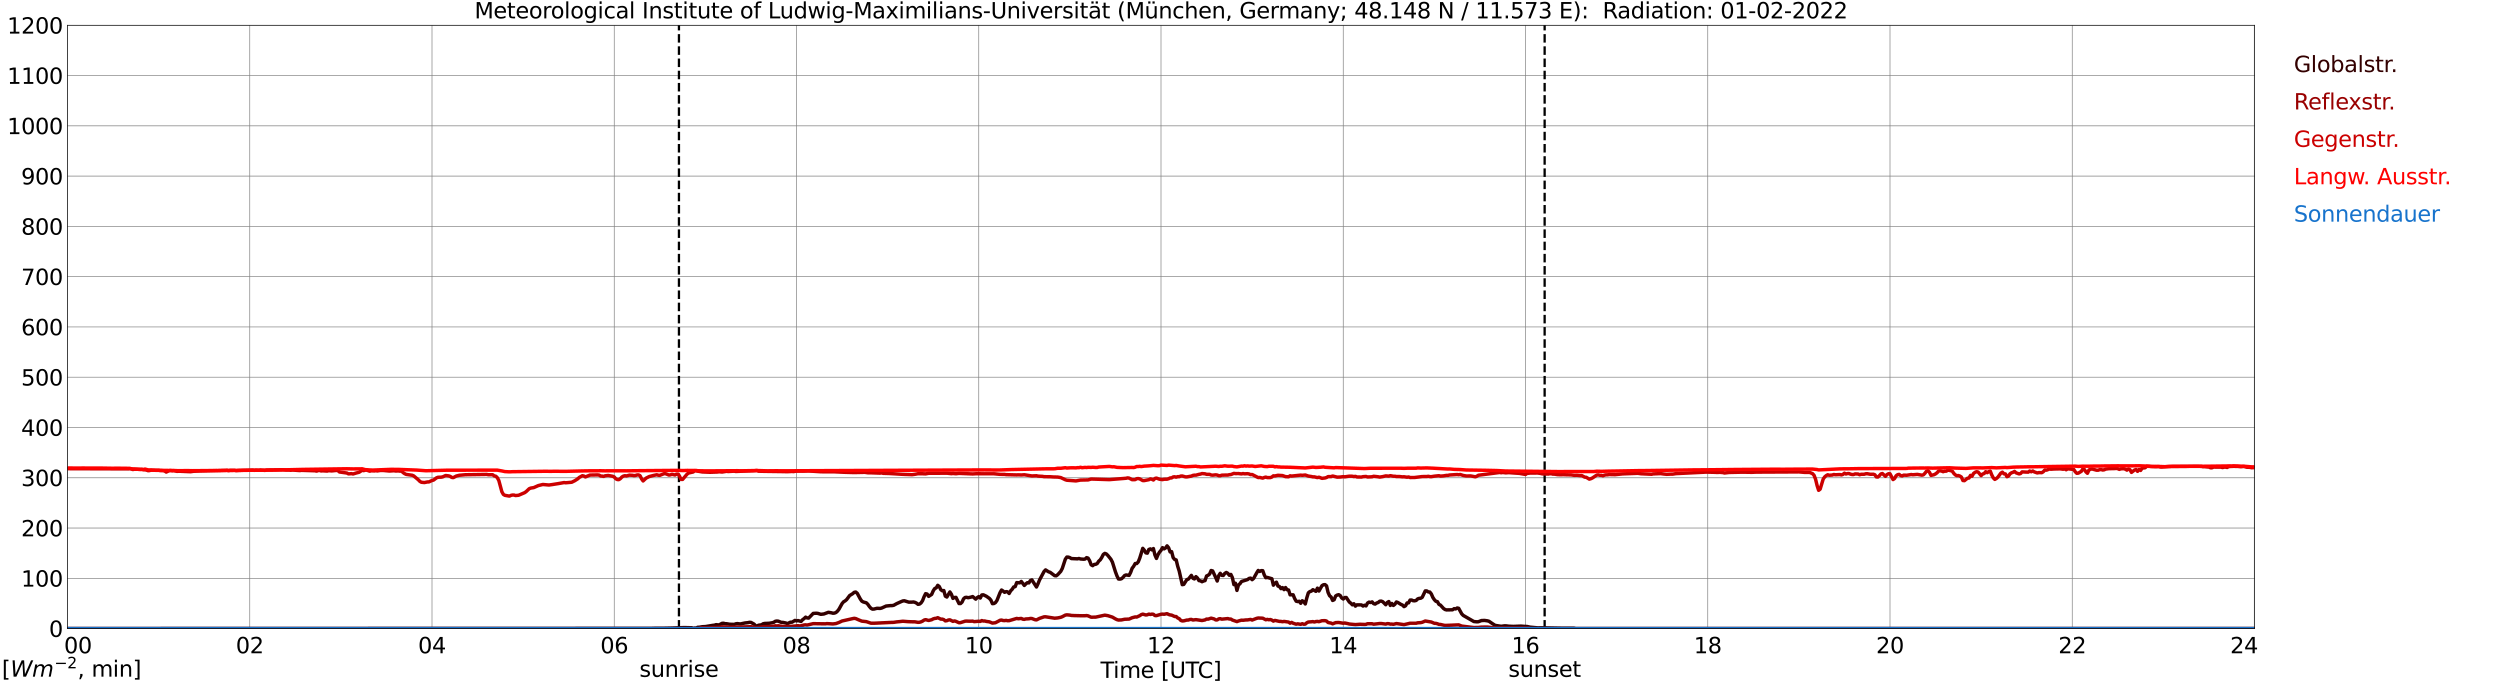 <?xml version="1.0" encoding="utf-8" standalone="no"?>
<!DOCTYPE svg PUBLIC "-//W3C//DTD SVG 1.1//EN"
  "http://www.w3.org/Graphics/SVG/1.1/DTD/svg11.dtd">
<svg xmlns:xlink="http://www.w3.org/1999/xlink" width="1085.4pt" height="296.64pt" viewBox="0 0 1085.4 296.64" xmlns="http://www.w3.org/2000/svg" version="1.1">
 <defs>
  <style type="text/css">*{stroke-linejoin: round; stroke-linecap: butt}</style>
 </defs>
 <g id="figure_1">
  <g id="patch_1">
   <path d="M 0 296.64 
L 1085.4 296.64 
L 1085.4 0 
L 0 0 
z
" style="fill: #ffffff"/>
  </g>
  <g id="axes_1">
   <g id="patch_2">
    <path d="M 29.306 272.909 
L 978.814 272.909 
L 978.814 10.976 
L 29.306 10.976 
z
" style="fill: #ffffff"/>
   </g>
   <g id="patch_3">
    <path d="M 978.814 272.909 
L 978.814 272.909 
L 978.814 10.976 
L 978.814 10.976 
z
" clip-path="url(#p93c2088e1c)" style="fill: #d3d3d3; opacity: 0.25; stroke: #d3d3d3; stroke-linejoin: miter"/>
   </g>
   <g id="matplotlib.axis_1">
    <g id="xtick_1">
     <g id="line2d_1">
      <path d="M 29.306 272.909 
L 29.306 10.976 
" clip-path="url(#p93c2088e1c)" style="fill: none; stroke: #808080; stroke-width: 0.3; stroke-linecap: square"/>
     </g>
     <g id="line2d_2"/>
     <g id="text_1">
      <!--    00 -->
      <g transform="translate(18.733 283.627) scale(0.095 -0.095)">
       <defs>
        <path id="DejaVuSans-20" transform="scale(0.016)"/>
        <path id="DejaVuSans-30" d="M 2034 4250 
Q 1547 4250 1301 3770 
Q 1056 3291 1056 2328 
Q 1056 1369 1301 889 
Q 1547 409 2034 409 
Q 2525 409 2770 889 
Q 3016 1369 3016 2328 
Q 3016 3291 2770 3770 
Q 2525 4250 2034 4250 
z
M 2034 4750 
Q 2819 4750 3233 4129 
Q 3647 3509 3647 2328 
Q 3647 1150 3233 529 
Q 2819 -91 2034 -91 
Q 1250 -91 836 529 
Q 422 1150 422 2328 
Q 422 3509 836 4129 
Q 1250 4750 2034 4750 
z
" transform="scale(0.016)"/>
       </defs>
       <use xlink:href="#DejaVuSans-20"/>
       <use xlink:href="#DejaVuSans-20" transform="translate(31.787 0)"/>
       <use xlink:href="#DejaVuSans-20" transform="translate(63.574 0)"/>
       <use xlink:href="#DejaVuSans-30" transform="translate(95.361 0)"/>
       <use xlink:href="#DejaVuSans-30" transform="translate(158.984 0)"/>
      </g>
     </g>
    </g>
    <g id="xtick_2">
     <g id="line2d_3">
      <path d="M 108.431 272.909 
L 108.431 10.976 
" clip-path="url(#p93c2088e1c)" style="fill: none; stroke: #808080; stroke-width: 0.3; stroke-linecap: square"/>
     </g>
     <g id="line2d_4"/>
     <g id="text_2">
      <!-- 02 -->
      <g transform="translate(102.387 283.627) scale(0.095 -0.095)">
       <defs>
        <path id="DejaVuSans-32" d="M 1228 531 
L 3431 531 
L 3431 0 
L 469 0 
L 469 531 
Q 828 903 1448 1529 
Q 2069 2156 2228 2338 
Q 2531 2678 2651 2914 
Q 2772 3150 2772 3378 
Q 2772 3750 2511 3984 
Q 2250 4219 1831 4219 
Q 1534 4219 1204 4116 
Q 875 4013 500 3803 
L 500 4441 
Q 881 4594 1212 4672 
Q 1544 4750 1819 4750 
Q 2544 4750 2975 4387 
Q 3406 4025 3406 3419 
Q 3406 3131 3298 2873 
Q 3191 2616 2906 2266 
Q 2828 2175 2409 1742 
Q 1991 1309 1228 531 
z
" transform="scale(0.016)"/>
       </defs>
       <use xlink:href="#DejaVuSans-30"/>
       <use xlink:href="#DejaVuSans-32" transform="translate(63.623 0)"/>
      </g>
     </g>
    </g>
    <g id="xtick_3">
     <g id="line2d_5">
      <path d="M 187.557 272.909 
L 187.557 10.976 
" clip-path="url(#p93c2088e1c)" style="fill: none; stroke: #808080; stroke-width: 0.3; stroke-linecap: square"/>
     </g>
     <g id="line2d_6"/>
     <g id="text_3">
      <!-- 04 -->
      <g transform="translate(181.513 283.627) scale(0.095 -0.095)">
       <defs>
        <path id="DejaVuSans-34" d="M 2419 4116 
L 825 1625 
L 2419 1625 
L 2419 4116 
z
M 2253 4666 
L 3047 4666 
L 3047 1625 
L 3713 1625 
L 3713 1100 
L 3047 1100 
L 3047 0 
L 2419 0 
L 2419 1100 
L 313 1100 
L 313 1709 
L 2253 4666 
z
" transform="scale(0.016)"/>
       </defs>
       <use xlink:href="#DejaVuSans-30"/>
       <use xlink:href="#DejaVuSans-34" transform="translate(63.623 0)"/>
      </g>
     </g>
    </g>
    <g id="xtick_4">
     <g id="line2d_7">
      <path d="M 266.683 272.909 
L 266.683 10.976 
" clip-path="url(#p93c2088e1c)" style="fill: none; stroke: #808080; stroke-width: 0.3; stroke-linecap: square"/>
     </g>
     <g id="line2d_8"/>
     <g id="text_4">
      <!-- 06 -->
      <g transform="translate(260.638 283.627) scale(0.095 -0.095)">
       <defs>
        <path id="DejaVuSans-36" d="M 2113 2584 
Q 1688 2584 1439 2293 
Q 1191 2003 1191 1497 
Q 1191 994 1439 701 
Q 1688 409 2113 409 
Q 2538 409 2786 701 
Q 3034 994 3034 1497 
Q 3034 2003 2786 2293 
Q 2538 2584 2113 2584 
z
M 3366 4563 
L 3366 3988 
Q 3128 4100 2886 4159 
Q 2644 4219 2406 4219 
Q 1781 4219 1451 3797 
Q 1122 3375 1075 2522 
Q 1259 2794 1537 2939 
Q 1816 3084 2150 3084 
Q 2853 3084 3261 2657 
Q 3669 2231 3669 1497 
Q 3669 778 3244 343 
Q 2819 -91 2113 -91 
Q 1303 -91 875 529 
Q 447 1150 447 2328 
Q 447 3434 972 4092 
Q 1497 4750 2381 4750 
Q 2619 4750 2861 4703 
Q 3103 4656 3366 4563 
z
" transform="scale(0.016)"/>
       </defs>
       <use xlink:href="#DejaVuSans-30"/>
       <use xlink:href="#DejaVuSans-36" transform="translate(63.623 0)"/>
      </g>
     </g>
    </g>
    <g id="xtick_5">
     <g id="line2d_9">
      <path d="M 345.808 272.909 
L 345.808 10.976 
" clip-path="url(#p93c2088e1c)" style="fill: none; stroke: #808080; stroke-width: 0.3; stroke-linecap: square"/>
     </g>
     <g id="line2d_10"/>
     <g id="text_5">
      <!-- 08 -->
      <g transform="translate(339.764 283.627) scale(0.095 -0.095)">
       <defs>
        <path id="DejaVuSans-38" d="M 2034 2216 
Q 1584 2216 1326 1975 
Q 1069 1734 1069 1313 
Q 1069 891 1326 650 
Q 1584 409 2034 409 
Q 2484 409 2743 651 
Q 3003 894 3003 1313 
Q 3003 1734 2745 1975 
Q 2488 2216 2034 2216 
z
M 1403 2484 
Q 997 2584 770 2862 
Q 544 3141 544 3541 
Q 544 4100 942 4425 
Q 1341 4750 2034 4750 
Q 2731 4750 3128 4425 
Q 3525 4100 3525 3541 
Q 3525 3141 3298 2862 
Q 3072 2584 2669 2484 
Q 3125 2378 3379 2068 
Q 3634 1759 3634 1313 
Q 3634 634 3220 271 
Q 2806 -91 2034 -91 
Q 1263 -91 848 271 
Q 434 634 434 1313 
Q 434 1759 690 2068 
Q 947 2378 1403 2484 
z
M 1172 3481 
Q 1172 3119 1398 2916 
Q 1625 2713 2034 2713 
Q 2441 2713 2670 2916 
Q 2900 3119 2900 3481 
Q 2900 3844 2670 4047 
Q 2441 4250 2034 4250 
Q 1625 4250 1398 4047 
Q 1172 3844 1172 3481 
z
" transform="scale(0.016)"/>
       </defs>
       <use xlink:href="#DejaVuSans-30"/>
       <use xlink:href="#DejaVuSans-38" transform="translate(63.623 0)"/>
      </g>
     </g>
    </g>
    <g id="xtick_6">
     <g id="line2d_11">
      <path d="M 424.934 272.909 
L 424.934 10.976 
" clip-path="url(#p93c2088e1c)" style="fill: none; stroke: #808080; stroke-width: 0.3; stroke-linecap: square"/>
     </g>
     <g id="line2d_12"/>
     <g id="text_6">
      <!-- 10 -->
      <g transform="translate(418.89 283.627) scale(0.095 -0.095)">
       <defs>
        <path id="DejaVuSans-31" d="M 794 531 
L 1825 531 
L 1825 4091 
L 703 3866 
L 703 4441 
L 1819 4666 
L 2450 4666 
L 2450 531 
L 3481 531 
L 3481 0 
L 794 0 
L 794 531 
z
" transform="scale(0.016)"/>
       </defs>
       <use xlink:href="#DejaVuSans-31"/>
       <use xlink:href="#DejaVuSans-30" transform="translate(63.623 0)"/>
      </g>
     </g>
    </g>
    <g id="xtick_7">
     <g id="line2d_13">
      <path d="M 504.06 272.909 
L 504.06 10.976 
" clip-path="url(#p93c2088e1c)" style="fill: none; stroke: #808080; stroke-width: 0.3; stroke-linecap: square"/>
     </g>
     <g id="line2d_14"/>
     <g id="text_7">
      <!-- 12 -->
      <g transform="translate(498.015 283.627) scale(0.095 -0.095)">
       <use xlink:href="#DejaVuSans-31"/>
       <use xlink:href="#DejaVuSans-32" transform="translate(63.623 0)"/>
      </g>
     </g>
    </g>
    <g id="xtick_8">
     <g id="line2d_15">
      <path d="M 583.185 272.909 
L 583.185 10.976 
" clip-path="url(#p93c2088e1c)" style="fill: none; stroke: #808080; stroke-width: 0.3; stroke-linecap: square"/>
     </g>
     <g id="line2d_16"/>
     <g id="text_8">
      <!-- 14 -->
      <g transform="translate(577.141 283.627) scale(0.095 -0.095)">
       <use xlink:href="#DejaVuSans-31"/>
       <use xlink:href="#DejaVuSans-34" transform="translate(63.623 0)"/>
      </g>
     </g>
    </g>
    <g id="xtick_9">
     <g id="line2d_17">
      <path d="M 662.311 272.909 
L 662.311 10.976 
" clip-path="url(#p93c2088e1c)" style="fill: none; stroke: #808080; stroke-width: 0.3; stroke-linecap: square"/>
     </g>
     <g id="line2d_18"/>
     <g id="text_9">
      <!-- 16 -->
      <g transform="translate(656.267 283.627) scale(0.095 -0.095)">
       <use xlink:href="#DejaVuSans-31"/>
       <use xlink:href="#DejaVuSans-36" transform="translate(63.623 0)"/>
      </g>
     </g>
    </g>
    <g id="xtick_10">
     <g id="line2d_19">
      <path d="M 741.437 272.909 
L 741.437 10.976 
" clip-path="url(#p93c2088e1c)" style="fill: none; stroke: #808080; stroke-width: 0.3; stroke-linecap: square"/>
     </g>
     <g id="line2d_20"/>
     <g id="text_10">
      <!-- 18 -->
      <g transform="translate(735.392 283.627) scale(0.095 -0.095)">
       <use xlink:href="#DejaVuSans-31"/>
       <use xlink:href="#DejaVuSans-38" transform="translate(63.623 0)"/>
      </g>
     </g>
    </g>
    <g id="xtick_11">
     <g id="line2d_21">
      <path d="M 820.562 272.909 
L 820.562 10.976 
" clip-path="url(#p93c2088e1c)" style="fill: none; stroke: #808080; stroke-width: 0.3; stroke-linecap: square"/>
     </g>
     <g id="line2d_22"/>
     <g id="text_11">
      <!-- 20 -->
      <g transform="translate(814.518 283.627) scale(0.095 -0.095)">
       <use xlink:href="#DejaVuSans-32"/>
       <use xlink:href="#DejaVuSans-30" transform="translate(63.623 0)"/>
      </g>
     </g>
    </g>
    <g id="xtick_12">
     <g id="line2d_23">
      <path d="M 899.688 272.909 
L 899.688 10.976 
" clip-path="url(#p93c2088e1c)" style="fill: none; stroke: #808080; stroke-width: 0.3; stroke-linecap: square"/>
     </g>
     <g id="line2d_24"/>
     <g id="text_12">
      <!-- 22 -->
      <g transform="translate(893.644 283.627) scale(0.095 -0.095)">
       <use xlink:href="#DejaVuSans-32"/>
       <use xlink:href="#DejaVuSans-32" transform="translate(63.623 0)"/>
      </g>
     </g>
    </g>
    <g id="xtick_13">
     <g id="line2d_25">
      <path d="M 978.814 272.909 
L 978.814 10.976 
" clip-path="url(#p93c2088e1c)" style="fill: none; stroke: #808080; stroke-width: 0.3; stroke-linecap: square"/>
     </g>
     <g id="line2d_26"/>
     <g id="text_13">
      <!-- 24    -->
      <g transform="translate(968.241 283.627) scale(0.095 -0.095)">
       <use xlink:href="#DejaVuSans-32"/>
       <use xlink:href="#DejaVuSans-34" transform="translate(63.623 0)"/>
       <use xlink:href="#DejaVuSans-20" transform="translate(127.246 0)"/>
       <use xlink:href="#DejaVuSans-20" transform="translate(159.033 0)"/>
       <use xlink:href="#DejaVuSans-20" transform="translate(190.82 0)"/>
      </g>
     </g>
    </g>
    <g id="text_14">
     <!-- Time [UTC] -->
     <g transform="translate(477.806 294.322) scale(0.095 -0.095)">
      <defs>
       <path id="DejaVuSans-54" d="M -19 4666 
L 3928 4666 
L 3928 4134 
L 2272 4134 
L 2272 0 
L 1638 0 
L 1638 4134 
L -19 4134 
L -19 4666 
z
" transform="scale(0.016)"/>
       <path id="DejaVuSans-69" d="M 603 3500 
L 1178 3500 
L 1178 0 
L 603 0 
L 603 3500 
z
M 603 4863 
L 1178 4863 
L 1178 4134 
L 603 4134 
L 603 4863 
z
" transform="scale(0.016)"/>
       <path id="DejaVuSans-6d" d="M 3328 2828 
Q 3544 3216 3844 3400 
Q 4144 3584 4550 3584 
Q 5097 3584 5394 3201 
Q 5691 2819 5691 2113 
L 5691 0 
L 5113 0 
L 5113 2094 
Q 5113 2597 4934 2840 
Q 4756 3084 4391 3084 
Q 3944 3084 3684 2787 
Q 3425 2491 3425 1978 
L 3425 0 
L 2847 0 
L 2847 2094 
Q 2847 2600 2669 2842 
Q 2491 3084 2119 3084 
Q 1678 3084 1418 2786 
Q 1159 2488 1159 1978 
L 1159 0 
L 581 0 
L 581 3500 
L 1159 3500 
L 1159 2956 
Q 1356 3278 1631 3431 
Q 1906 3584 2284 3584 
Q 2666 3584 2933 3390 
Q 3200 3197 3328 2828 
z
" transform="scale(0.016)"/>
       <path id="DejaVuSans-65" d="M 3597 1894 
L 3597 1613 
L 953 1613 
Q 991 1019 1311 708 
Q 1631 397 2203 397 
Q 2534 397 2845 478 
Q 3156 559 3463 722 
L 3463 178 
Q 3153 47 2828 -22 
Q 2503 -91 2169 -91 
Q 1331 -91 842 396 
Q 353 884 353 1716 
Q 353 2575 817 3079 
Q 1281 3584 2069 3584 
Q 2775 3584 3186 3129 
Q 3597 2675 3597 1894 
z
M 3022 2063 
Q 3016 2534 2758 2815 
Q 2500 3097 2075 3097 
Q 1594 3097 1305 2825 
Q 1016 2553 972 2059 
L 3022 2063 
z
" transform="scale(0.016)"/>
       <path id="DejaVuSans-5b" d="M 550 4863 
L 1875 4863 
L 1875 4416 
L 1125 4416 
L 1125 -397 
L 1875 -397 
L 1875 -844 
L 550 -844 
L 550 4863 
z
" transform="scale(0.016)"/>
       <path id="DejaVuSans-55" d="M 556 4666 
L 1191 4666 
L 1191 1831 
Q 1191 1081 1462 751 
Q 1734 422 2344 422 
Q 2950 422 3222 751 
Q 3494 1081 3494 1831 
L 3494 4666 
L 4128 4666 
L 4128 1753 
Q 4128 841 3676 375 
Q 3225 -91 2344 -91 
Q 1459 -91 1007 375 
Q 556 841 556 1753 
L 556 4666 
z
" transform="scale(0.016)"/>
       <path id="DejaVuSans-43" d="M 4122 4306 
L 4122 3641 
Q 3803 3938 3442 4084 
Q 3081 4231 2675 4231 
Q 1875 4231 1450 3742 
Q 1025 3253 1025 2328 
Q 1025 1406 1450 917 
Q 1875 428 2675 428 
Q 3081 428 3442 575 
Q 3803 722 4122 1019 
L 4122 359 
Q 3791 134 3420 21 
Q 3050 -91 2638 -91 
Q 1578 -91 968 557 
Q 359 1206 359 2328 
Q 359 3453 968 4101 
Q 1578 4750 2638 4750 
Q 3056 4750 3426 4639 
Q 3797 4528 4122 4306 
z
" transform="scale(0.016)"/>
       <path id="DejaVuSans-5d" d="M 1947 4863 
L 1947 -844 
L 622 -844 
L 622 -397 
L 1369 -397 
L 1369 4416 
L 622 4416 
L 622 4863 
L 1947 4863 
z
" transform="scale(0.016)"/>
      </defs>
      <use xlink:href="#DejaVuSans-54"/>
      <use xlink:href="#DejaVuSans-69" transform="translate(57.959 0)"/>
      <use xlink:href="#DejaVuSans-6d" transform="translate(85.742 0)"/>
      <use xlink:href="#DejaVuSans-65" transform="translate(183.154 0)"/>
      <use xlink:href="#DejaVuSans-20" transform="translate(244.678 0)"/>
      <use xlink:href="#DejaVuSans-5b" transform="translate(276.465 0)"/>
      <use xlink:href="#DejaVuSans-55" transform="translate(315.479 0)"/>
      <use xlink:href="#DejaVuSans-54" transform="translate(388.672 0)"/>
      <use xlink:href="#DejaVuSans-43" transform="translate(443.881 0)"/>
      <use xlink:href="#DejaVuSans-5d" transform="translate(513.705 0)"/>
     </g>
    </g>
   </g>
   <g id="matplotlib.axis_2">
    <g id="ytick_1">
     <g id="line2d_27">
      <path d="M 29.306 272.909 
L 978.814 272.909 
" clip-path="url(#p93c2088e1c)" style="fill: none; stroke: #808080; stroke-width: 0.3; stroke-linecap: square"/>
     </g>
     <g id="line2d_28"/>
     <g id="text_15">
      <!-- 0 -->
      <g transform="translate(21.261 276.518) scale(0.095 -0.095)">
       <use xlink:href="#DejaVuSans-30"/>
      </g>
     </g>
    </g>
    <g id="ytick_2">
     <g id="line2d_29">
      <path d="M 29.306 251.081 
L 978.814 251.081 
" clip-path="url(#p93c2088e1c)" style="fill: none; stroke: #808080; stroke-width: 0.3; stroke-linecap: square"/>
     </g>
     <g id="line2d_30"/>
     <g id="text_16">
      <!-- 100 -->
      <g transform="translate(9.173 254.69) scale(0.095 -0.095)">
       <use xlink:href="#DejaVuSans-31"/>
       <use xlink:href="#DejaVuSans-30" transform="translate(63.623 0)"/>
       <use xlink:href="#DejaVuSans-30" transform="translate(127.246 0)"/>
      </g>
     </g>
    </g>
    <g id="ytick_3">
     <g id="line2d_31">
      <path d="M 29.306 229.253 
L 978.814 229.253 
" clip-path="url(#p93c2088e1c)" style="fill: none; stroke: #808080; stroke-width: 0.3; stroke-linecap: square"/>
     </g>
     <g id="line2d_32"/>
     <g id="text_17">
      <!-- 200 -->
      <g transform="translate(9.173 232.863) scale(0.095 -0.095)">
       <use xlink:href="#DejaVuSans-32"/>
       <use xlink:href="#DejaVuSans-30" transform="translate(63.623 0)"/>
       <use xlink:href="#DejaVuSans-30" transform="translate(127.246 0)"/>
      </g>
     </g>
    </g>
    <g id="ytick_4">
     <g id="line2d_33">
      <path d="M 29.306 207.426 
L 978.814 207.426 
" clip-path="url(#p93c2088e1c)" style="fill: none; stroke: #808080; stroke-width: 0.3; stroke-linecap: square"/>
     </g>
     <g id="line2d_34"/>
     <g id="text_18">
      <!-- 300 -->
      <g transform="translate(9.173 211.035) scale(0.095 -0.095)">
       <defs>
        <path id="DejaVuSans-33" d="M 2597 2516 
Q 3050 2419 3304 2112 
Q 3559 1806 3559 1356 
Q 3559 666 3084 287 
Q 2609 -91 1734 -91 
Q 1441 -91 1130 -33 
Q 819 25 488 141 
L 488 750 
Q 750 597 1062 519 
Q 1375 441 1716 441 
Q 2309 441 2620 675 
Q 2931 909 2931 1356 
Q 2931 1769 2642 2001 
Q 2353 2234 1838 2234 
L 1294 2234 
L 1294 2753 
L 1863 2753 
Q 2328 2753 2575 2939 
Q 2822 3125 2822 3475 
Q 2822 3834 2567 4026 
Q 2313 4219 1838 4219 
Q 1578 4219 1281 4162 
Q 984 4106 628 3988 
L 628 4550 
Q 988 4650 1302 4700 
Q 1616 4750 1894 4750 
Q 2613 4750 3031 4423 
Q 3450 4097 3450 3541 
Q 3450 3153 3228 2886 
Q 3006 2619 2597 2516 
z
" transform="scale(0.016)"/>
       </defs>
       <use xlink:href="#DejaVuSans-33"/>
       <use xlink:href="#DejaVuSans-30" transform="translate(63.623 0)"/>
       <use xlink:href="#DejaVuSans-30" transform="translate(127.246 0)"/>
      </g>
     </g>
    </g>
    <g id="ytick_5">
     <g id="line2d_35">
      <path d="M 29.306 185.598 
L 978.814 185.598 
" clip-path="url(#p93c2088e1c)" style="fill: none; stroke: #808080; stroke-width: 0.3; stroke-linecap: square"/>
     </g>
     <g id="line2d_36"/>
     <g id="text_19">
      <!-- 400 -->
      <g transform="translate(9.173 189.207) scale(0.095 -0.095)">
       <use xlink:href="#DejaVuSans-34"/>
       <use xlink:href="#DejaVuSans-30" transform="translate(63.623 0)"/>
       <use xlink:href="#DejaVuSans-30" transform="translate(127.246 0)"/>
      </g>
     </g>
    </g>
    <g id="ytick_6">
     <g id="line2d_37">
      <path d="M 29.306 163.77 
L 978.814 163.77 
" clip-path="url(#p93c2088e1c)" style="fill: none; stroke: #808080; stroke-width: 0.3; stroke-linecap: square"/>
     </g>
     <g id="line2d_38"/>
     <g id="text_20">
      <!-- 500 -->
      <g transform="translate(9.173 167.379) scale(0.095 -0.095)">
       <defs>
        <path id="DejaVuSans-35" d="M 691 4666 
L 3169 4666 
L 3169 4134 
L 1269 4134 
L 1269 2991 
Q 1406 3038 1543 3061 
Q 1681 3084 1819 3084 
Q 2600 3084 3056 2656 
Q 3513 2228 3513 1497 
Q 3513 744 3044 326 
Q 2575 -91 1722 -91 
Q 1428 -91 1123 -41 
Q 819 9 494 109 
L 494 744 
Q 775 591 1075 516 
Q 1375 441 1709 441 
Q 2250 441 2565 725 
Q 2881 1009 2881 1497 
Q 2881 1984 2565 2268 
Q 2250 2553 1709 2553 
Q 1456 2553 1204 2497 
Q 953 2441 691 2322 
L 691 4666 
z
" transform="scale(0.016)"/>
       </defs>
       <use xlink:href="#DejaVuSans-35"/>
       <use xlink:href="#DejaVuSans-30" transform="translate(63.623 0)"/>
       <use xlink:href="#DejaVuSans-30" transform="translate(127.246 0)"/>
      </g>
     </g>
    </g>
    <g id="ytick_7">
     <g id="line2d_39">
      <path d="M 29.306 141.942 
L 978.814 141.942 
" clip-path="url(#p93c2088e1c)" style="fill: none; stroke: #808080; stroke-width: 0.3; stroke-linecap: square"/>
     </g>
     <g id="line2d_40"/>
     <g id="text_21">
      <!-- 600 -->
      <g transform="translate(9.173 145.551) scale(0.095 -0.095)">
       <use xlink:href="#DejaVuSans-36"/>
       <use xlink:href="#DejaVuSans-30" transform="translate(63.623 0)"/>
       <use xlink:href="#DejaVuSans-30" transform="translate(127.246 0)"/>
      </g>
     </g>
    </g>
    <g id="ytick_8">
     <g id="line2d_41">
      <path d="M 29.306 120.114 
L 978.814 120.114 
" clip-path="url(#p93c2088e1c)" style="fill: none; stroke: #808080; stroke-width: 0.3; stroke-linecap: square"/>
     </g>
     <g id="line2d_42"/>
     <g id="text_22">
      <!-- 700 -->
      <g transform="translate(9.173 123.724) scale(0.095 -0.095)">
       <defs>
        <path id="DejaVuSans-37" d="M 525 4666 
L 3525 4666 
L 3525 4397 
L 1831 0 
L 1172 0 
L 2766 4134 
L 525 4134 
L 525 4666 
z
" transform="scale(0.016)"/>
       </defs>
       <use xlink:href="#DejaVuSans-37"/>
       <use xlink:href="#DejaVuSans-30" transform="translate(63.623 0)"/>
       <use xlink:href="#DejaVuSans-30" transform="translate(127.246 0)"/>
      </g>
     </g>
    </g>
    <g id="ytick_9">
     <g id="line2d_43">
      <path d="M 29.306 98.287 
L 978.814 98.287 
" clip-path="url(#p93c2088e1c)" style="fill: none; stroke: #808080; stroke-width: 0.3; stroke-linecap: square"/>
     </g>
     <g id="line2d_44"/>
     <g id="text_23">
      <!-- 800 -->
      <g transform="translate(9.173 101.896) scale(0.095 -0.095)">
       <use xlink:href="#DejaVuSans-38"/>
       <use xlink:href="#DejaVuSans-30" transform="translate(63.623 0)"/>
       <use xlink:href="#DejaVuSans-30" transform="translate(127.246 0)"/>
      </g>
     </g>
    </g>
    <g id="ytick_10">
     <g id="line2d_45">
      <path d="M 29.306 76.459 
L 978.814 76.459 
" clip-path="url(#p93c2088e1c)" style="fill: none; stroke: #808080; stroke-width: 0.3; stroke-linecap: square"/>
     </g>
     <g id="line2d_46"/>
     <g id="text_24">
      <!-- 900 -->
      <g transform="translate(9.173 80.068) scale(0.095 -0.095)">
       <defs>
        <path id="DejaVuSans-39" d="M 703 97 
L 703 672 
Q 941 559 1184 500 
Q 1428 441 1663 441 
Q 2288 441 2617 861 
Q 2947 1281 2994 2138 
Q 2813 1869 2534 1725 
Q 2256 1581 1919 1581 
Q 1219 1581 811 2004 
Q 403 2428 403 3163 
Q 403 3881 828 4315 
Q 1253 4750 1959 4750 
Q 2769 4750 3195 4129 
Q 3622 3509 3622 2328 
Q 3622 1225 3098 567 
Q 2575 -91 1691 -91 
Q 1453 -91 1209 -44 
Q 966 3 703 97 
z
M 1959 2075 
Q 2384 2075 2632 2365 
Q 2881 2656 2881 3163 
Q 2881 3666 2632 3958 
Q 2384 4250 1959 4250 
Q 1534 4250 1286 3958 
Q 1038 3666 1038 3163 
Q 1038 2656 1286 2365 
Q 1534 2075 1959 2075 
z
" transform="scale(0.016)"/>
       </defs>
       <use xlink:href="#DejaVuSans-39"/>
       <use xlink:href="#DejaVuSans-30" transform="translate(63.623 0)"/>
       <use xlink:href="#DejaVuSans-30" transform="translate(127.246 0)"/>
      </g>
     </g>
    </g>
    <g id="ytick_11">
     <g id="line2d_47">
      <path d="M 29.306 54.631 
L 978.814 54.631 
" clip-path="url(#p93c2088e1c)" style="fill: none; stroke: #808080; stroke-width: 0.3; stroke-linecap: square"/>
     </g>
     <g id="line2d_48"/>
     <g id="text_25">
      <!-- 1000 -->
      <g transform="translate(3.128 58.24) scale(0.095 -0.095)">
       <use xlink:href="#DejaVuSans-31"/>
       <use xlink:href="#DejaVuSans-30" transform="translate(63.623 0)"/>
       <use xlink:href="#DejaVuSans-30" transform="translate(127.246 0)"/>
       <use xlink:href="#DejaVuSans-30" transform="translate(190.869 0)"/>
      </g>
     </g>
    </g>
    <g id="ytick_12">
     <g id="line2d_49">
      <path d="M 29.306 32.803 
L 978.814 32.803 
" clip-path="url(#p93c2088e1c)" style="fill: none; stroke: #808080; stroke-width: 0.3; stroke-linecap: square"/>
     </g>
     <g id="line2d_50"/>
     <g id="text_26">
      <!-- 1100 -->
      <g transform="translate(3.128 36.413) scale(0.095 -0.095)">
       <use xlink:href="#DejaVuSans-31"/>
       <use xlink:href="#DejaVuSans-31" transform="translate(63.623 0)"/>
       <use xlink:href="#DejaVuSans-30" transform="translate(127.246 0)"/>
       <use xlink:href="#DejaVuSans-30" transform="translate(190.869 0)"/>
      </g>
     </g>
    </g>
    <g id="ytick_13">
     <g id="line2d_51">
      <path d="M 29.306 10.976 
L 978.814 10.976 
" clip-path="url(#p93c2088e1c)" style="fill: none; stroke: #808080; stroke-width: 0.3; stroke-linecap: square"/>
     </g>
     <g id="line2d_52"/>
     <g id="text_27">
      <!-- 1200 -->
      <g transform="translate(3.128 14.585) scale(0.095 -0.095)">
       <use xlink:href="#DejaVuSans-31"/>
       <use xlink:href="#DejaVuSans-32" transform="translate(63.623 0)"/>
       <use xlink:href="#DejaVuSans-30" transform="translate(127.246 0)"/>
       <use xlink:href="#DejaVuSans-30" transform="translate(190.869 0)"/>
      </g>
     </g>
    </g>
   </g>
   <g id="line2d_53">
    <path d="M 294.772 272.909 
L 294.772 10.976 
" clip-path="url(#p93c2088e1c)" style="fill: none; stroke-dasharray: 3.7,1.6; stroke-dashoffset: 0; stroke: #000000"/>
   </g>
   <g id="line2d_54">
    <path d="M 670.619 272.909 
L 670.619 10.976 
" clip-path="url(#p93c2088e1c)" style="fill: none; stroke-dasharray: 3.7,1.6; stroke-dashoffset: 0; stroke: #000000"/>
   </g>
   <g id="line2d_55">
    <path d="M 29.306 272.909 
L 282.508 272.828 
L 284.486 272.767 
L 287.783 272.767 
L 291.739 272.686 
L 297.014 272.464 
L 300.311 272.544 
L 300.971 272.806 
L 301.63 272.664 
L 302.289 272.686 
L 302.949 272.322 
L 303.608 272.322 
L 304.927 272.097 
L 306.246 272.038 
L 309.543 271.49 
L 310.202 271.429 
L 310.861 271.206 
L 312.18 271.328 
L 313.499 270.619 
L 314.158 270.597 
L 314.818 270.781 
L 315.477 270.8 
L 316.796 271.023 
L 318.774 271.084 
L 319.433 270.842 
L 320.093 270.739 
L 321.411 270.903 
L 323.39 270.477 
L 324.708 270.335 
L 325.368 270.193 
L 326.027 270.213 
L 327.346 270.942 
L 328.005 271.612 
L 328.665 271.835 
L 329.324 271.449 
L 330.643 271.267 
L 331.302 270.822 
L 331.961 270.68 
L 333.94 270.597 
L 335.258 270.375 
L 335.918 270.193 
L 336.577 269.746 
L 337.236 269.626 
L 337.896 269.687 
L 339.215 270.213 
L 339.874 270.213 
L 341.193 270.477 
L 341.852 270.761 
L 343.171 270.132 
L 343.83 270.152 
L 345.149 269.362 
L 345.808 269.584 
L 346.468 269.423 
L 347.787 269.807 
L 348.446 269.058 
L 349.105 268.572 
L 349.765 267.943 
L 350.424 268.288 
L 351.083 268.349 
L 353.062 266.321 
L 354.38 266.24 
L 355.04 266.302 
L 356.359 266.708 
L 357.677 266.566 
L 359.655 265.834 
L 360.974 266.059 
L 361.634 266.24 
L 362.293 266.179 
L 362.952 265.917 
L 363.612 265.328 
L 364.271 264.457 
L 365.59 262.065 
L 366.249 261.275 
L 366.909 260.89 
L 367.568 260.323 
L 368.887 258.559 
L 370.206 257.749 
L 370.865 257.16 
L 371.524 257.04 
L 372.184 257.586 
L 373.502 260.039 
L 374.162 260.991 
L 374.821 261.355 
L 376.14 261.722 
L 376.799 262.39 
L 377.459 263.342 
L 378.118 264.093 
L 378.777 264.457 
L 379.437 264.437 
L 380.756 264.093 
L 382.074 264.154 
L 382.734 264.012 
L 384.712 263.119 
L 386.69 262.916 
L 387.349 262.916 
L 388.009 262.796 
L 389.328 262.065 
L 391.306 261.174 
L 391.965 260.91 
L 392.624 260.829 
L 394.603 261.438 
L 395.921 261.416 
L 396.581 261.355 
L 397.24 261.519 
L 397.899 261.842 
L 398.559 262.37 
L 399.218 262.268 
L 399.878 261.761 
L 400.537 260.788 
L 401.196 259.085 
L 401.856 257.749 
L 402.515 257.911 
L 403.175 258.924 
L 404.493 258.072 
L 405.153 256.553 
L 405.812 255.519 
L 406.471 255.235 
L 407.131 254.122 
L 407.79 254.648 
L 408.45 256.005 
L 409.109 256.492 
L 409.768 256.392 
L 410.428 258.823 
L 411.087 259.208 
L 412.406 256.999 
L 413.065 258.011 
L 413.725 259.795 
L 414.384 259.411 
L 415.043 259.349 
L 416.362 262.045 
L 417.022 262.045 
L 417.681 261.416 
L 418.34 259.978 
L 419 259.391 
L 419.659 259.33 
L 420.318 259.511 
L 421.637 259.227 
L 422.297 259.005 
L 423.615 260.12 
L 424.275 259.452 
L 424.934 259.026 
L 425.593 259.633 
L 426.253 258.317 
L 426.912 258.236 
L 428.231 258.863 
L 429.55 259.795 
L 430.209 260.565 
L 430.869 262.087 
L 431.528 262.025 
L 432.187 261.619 
L 432.847 260.668 
L 434.165 257.343 
L 434.825 256.167 
L 435.484 256.593 
L 436.144 257.16 
L 436.803 256.857 
L 437.462 256.959 
L 438.122 257.669 
L 438.781 256.512 
L 439.44 255.844 
L 440.1 254.831 
L 440.759 254.689 
L 441.419 252.945 
L 442.737 253.048 
L 443.397 252.439 
L 444.716 254.181 
L 445.375 253.493 
L 446.034 252.987 
L 446.694 253.067 
L 447.353 252.033 
L 448.012 251.771 
L 449.991 254.851 
L 450.65 253.473 
L 451.309 251.83 
L 453.287 248.121 
L 453.947 247.434 
L 455.266 248.263 
L 455.925 248.466 
L 457.903 249.946 
L 458.563 249.985 
L 459.222 249.501 
L 460.541 248.06 
L 461.2 246.805 
L 462.519 242.791 
L 463.178 241.859 
L 463.838 241.878 
L 464.497 242.103 
L 465.156 242.507 
L 467.794 242.629 
L 468.453 242.468 
L 469.113 242.69 
L 470.431 242.791 
L 471.091 242.73 
L 471.75 242.103 
L 472.409 242.326 
L 473.069 243.439 
L 473.728 245.203 
L 474.388 245.589 
L 475.047 245.061 
L 475.706 245 
L 476.366 244.657 
L 477.025 243.642 
L 477.685 243.055 
L 478.344 242.02 
L 479.003 240.724 
L 479.663 240.259 
L 480.322 240.501 
L 480.981 241.149 
L 482.3 242.791 
L 482.96 244.048 
L 484.278 248.263 
L 484.938 250.027 
L 485.597 251.384 
L 486.256 251.426 
L 486.916 251.262 
L 487.575 250.675 
L 488.235 249.885 
L 488.894 249.621 
L 490.213 249.804 
L 490.872 248.527 
L 491.532 246.724 
L 492.191 245.851 
L 492.85 244.657 
L 493.51 244.677 
L 494.169 243.967 
L 494.828 242.326 
L 496.147 238.07 
L 496.807 238.86 
L 497.466 240.014 
L 498.125 240.156 
L 498.785 238.556 
L 499.444 238.312 
L 500.103 238.737 
L 500.763 238.17 
L 501.422 240.946 
L 502.082 242.446 
L 502.741 240.846 
L 503.4 239.731 
L 504.06 238.94 
L 504.719 237.766 
L 505.379 238.292 
L 506.038 237.908 
L 506.697 236.996 
L 507.357 237.805 
L 508.016 239.63 
L 508.675 239.508 
L 509.335 242.081 
L 509.994 242.913 
L 510.654 243.096 
L 511.313 245.851 
L 511.972 247.94 
L 513.291 253.838 
L 513.95 253.716 
L 515.269 251.649 
L 515.929 251.446 
L 517.247 249.804 
L 517.907 251.061 
L 518.566 251.345 
L 519.226 250.352 
L 519.885 250.959 
L 520.544 252.074 
L 521.204 252.175 
L 521.863 252.561 
L 522.522 252.255 
L 523.182 252.074 
L 523.841 250.068 
L 524.501 249.763 
L 525.16 249.237 
L 525.819 247.696 
L 526.479 247.879 
L 527.797 250.695 
L 528.457 252.255 
L 529.116 249.946 
L 529.776 248.911 
L 530.435 249.784 
L 531.094 249.843 
L 531.754 248.953 
L 532.413 248.547 
L 533.073 248.911 
L 533.732 249.763 
L 534.391 249.398 
L 535.051 250.778 
L 535.71 253.816 
L 536.369 253.209 
L 537.029 256.331 
L 537.688 253.98 
L 538.348 253.432 
L 539.007 252.458 
L 541.644 251.629 
L 542.304 251.12 
L 542.963 251 
L 543.623 251.668 
L 544.282 251.12 
L 545.601 248.73 
L 546.26 247.676 
L 546.919 248.102 
L 547.579 247.737 
L 548.238 247.776 
L 548.898 249.621 
L 549.557 250.817 
L 550.216 250.695 
L 552.195 251.262 
L 552.854 254.061 
L 553.513 253.249 
L 554.173 252.764 
L 554.832 254.445 
L 555.491 254.648 
L 556.151 255.56 
L 556.81 255.115 
L 557.47 255.986 
L 558.129 255.093 
L 558.788 256.025 
L 559.448 256.147 
L 560.107 258.256 
L 561.426 258.236 
L 562.085 259.856 
L 562.745 261.013 
L 563.404 261.174 
L 564.063 261.052 
L 564.723 261.923 
L 565.382 260.829 
L 566.042 261.255 
L 566.701 262.207 
L 567.36 259.572 
L 568.02 257.405 
L 568.679 256.837 
L 569.338 256.654 
L 569.998 256.025 
L 571.317 256.734 
L 571.976 255.357 
L 572.635 256.593 
L 573.954 254.264 
L 574.613 253.877 
L 575.273 253.816 
L 575.932 254.344 
L 576.592 257.202 
L 577.251 258.64 
L 577.91 259.188 
L 578.57 260.687 
L 579.229 260.384 
L 579.889 258.743 
L 580.548 258.356 
L 581.207 258.195 
L 581.867 258.559 
L 582.526 259.614 
L 583.185 260.059 
L 583.845 259.411 
L 584.504 259.411 
L 585.823 261.377 
L 586.482 261.884 
L 587.142 262.593 
L 587.801 262.126 
L 588.46 263.161 
L 589.12 262.593 
L 591.098 262.632 
L 591.757 263.119 
L 592.417 262.774 
L 593.076 263.058 
L 593.736 261.803 
L 594.395 261.416 
L 595.054 261.6 
L 595.714 261.316 
L 596.373 262.087 
L 597.032 262.268 
L 597.692 261.803 
L 598.351 261.58 
L 599.011 261.032 
L 599.67 260.971 
L 600.329 261.235 
L 601.648 262.552 
L 602.307 261.558 
L 602.967 261.174 
L 603.626 262.855 
L 604.286 262.006 
L 604.945 262.855 
L 605.604 262.349 
L 606.264 261.355 
L 606.923 261.6 
L 608.242 262.41 
L 608.901 262.693 
L 609.561 263.364 
L 610.22 263.019 
L 610.879 261.803 
L 611.539 261.742 
L 612.198 260.526 
L 612.858 260.504 
L 613.517 260.81 
L 614.176 260.849 
L 614.836 260.687 
L 615.495 260.02 
L 616.154 259.795 
L 616.814 259.736 
L 617.473 259.33 
L 618.792 256.553 
L 619.451 256.553 
L 620.111 256.999 
L 620.77 257.04 
L 621.429 257.869 
L 622.089 259.391 
L 622.748 260.384 
L 623.408 261.072 
L 624.067 261.213 
L 624.726 262.39 
L 625.386 262.713 
L 626.705 264.154 
L 627.364 264.619 
L 628.023 264.802 
L 630.661 264.741 
L 631.32 264.254 
L 631.98 264.376 
L 632.639 263.97 
L 633.298 264.093 
L 634.617 266.505 
L 635.276 267.192 
L 639.892 269.849 
L 641.211 269.971 
L 641.87 269.929 
L 643.189 269.423 
L 644.508 269.362 
L 645.827 269.545 
L 646.486 269.746 
L 647.805 270.658 
L 649.123 271.51 
L 651.761 271.916 
L 653.08 271.732 
L 653.739 271.713 
L 655.058 271.874 
L 657.036 271.955 
L 660.333 271.835 
L 661.652 271.935 
L 662.97 271.996 
L 664.289 272.28 
L 667.586 272.584 
L 669.564 272.564 
L 678.796 272.747 
L 683.411 272.747 
L 684.071 272.909 
L 978.154 272.909 
L 978.154 272.909 
" clip-path="url(#p93c2088e1c)" style="fill: none; stroke: #330000; stroke-width: 1.5; stroke-linecap: square"/>
   </g>
   <g id="line2d_56">
    <path d="M 29.306 272.909 
L 303.608 272.909 
L 304.267 272.529 
L 306.905 272.59 
L 312.18 272.346 
L 313.499 272.123 
L 314.818 272.204 
L 315.477 272.164 
L 316.136 272.285 
L 322.73 272.184 
L 326.027 272.084 
L 328.665 272.507 
L 331.302 272.084 
L 332.621 272.062 
L 335.918 271.9 
L 336.577 271.697 
L 337.236 271.758 
L 337.896 271.697 
L 339.874 272.001 
L 343.83 271.92 
L 346.468 271.658 
L 347.127 271.758 
L 347.787 271.697 
L 349.105 271.333 
L 349.765 271.291 
L 350.424 271.374 
L 353.062 270.765 
L 358.337 270.846 
L 358.996 270.746 
L 361.634 270.888 
L 362.952 270.724 
L 364.271 270.239 
L 365.59 269.611 
L 370.206 268.576 
L 370.865 268.454 
L 371.524 268.556 
L 372.843 269.144 
L 374.162 269.672 
L 376.14 269.894 
L 378.118 270.562 
L 379.437 270.582 
L 386.69 270.239 
L 388.009 270.198 
L 389.328 269.995 
L 390.646 269.873 
L 391.965 269.711 
L 393.943 269.873 
L 395.262 269.934 
L 397.24 269.975 
L 398.559 270.198 
L 399.218 270.156 
L 399.878 269.975 
L 400.537 269.672 
L 401.196 269.224 
L 401.856 269.021 
L 403.175 269.388 
L 404.493 269.063 
L 405.153 268.698 
L 405.812 268.495 
L 406.471 268.434 
L 407.131 268.17 
L 408.45 268.799 
L 409.109 268.799 
L 409.768 269.021 
L 410.428 269.569 
L 411.087 269.469 
L 411.746 269.185 
L 412.406 269.104 
L 413.725 269.772 
L 414.384 269.569 
L 415.043 269.772 
L 416.362 270.381 
L 417.022 270.32 
L 419 269.691 
L 419.659 269.65 
L 420.978 269.711 
L 422.297 269.672 
L 422.956 269.894 
L 424.275 269.772 
L 424.934 269.711 
L 425.593 269.814 
L 426.253 269.427 
L 426.912 269.63 
L 427.572 269.611 
L 428.231 269.792 
L 429.55 269.975 
L 430.869 270.523 
L 432.187 270.359 
L 433.506 269.672 
L 434.165 269.305 
L 434.825 269.205 
L 435.484 269.408 
L 436.144 269.447 
L 436.803 269.347 
L 437.462 269.488 
L 438.122 269.469 
L 439.44 269.082 
L 441.419 268.495 
L 442.078 268.637 
L 443.397 268.495 
L 444.056 268.82 
L 444.716 268.901 
L 445.375 268.718 
L 446.694 268.657 
L 447.353 268.495 
L 448.012 268.537 
L 449.331 269.043 
L 449.991 269.144 
L 451.309 268.476 
L 453.287 267.805 
L 453.947 267.786 
L 457.903 268.395 
L 459.222 268.273 
L 460.541 268.008 
L 461.2 267.747 
L 462.519 267.057 
L 463.178 266.935 
L 464.497 267.057 
L 465.156 267.199 
L 466.475 267.26 
L 469.772 267.341 
L 471.091 267.321 
L 471.75 267.26 
L 472.409 267.38 
L 473.728 267.969 
L 475.706 267.928 
L 479.663 267.076 
L 480.981 267.299 
L 482.96 267.928 
L 484.278 268.698 
L 484.938 269.021 
L 485.597 269.205 
L 486.916 269.144 
L 488.235 268.86 
L 490.213 268.779 
L 491.532 268.192 
L 492.85 267.847 
L 493.51 267.908 
L 494.828 267.299 
L 495.488 266.854 
L 496.147 266.631 
L 497.466 266.996 
L 498.125 266.915 
L 498.785 266.611 
L 499.444 266.773 
L 500.103 266.631 
L 500.763 266.692 
L 501.422 267.26 
L 502.082 267.279 
L 504.06 266.692 
L 504.719 266.611 
L 505.379 266.692 
L 506.697 266.428 
L 507.357 266.773 
L 508.016 266.976 
L 508.675 267.057 
L 509.994 267.664 
L 510.654 267.685 
L 511.313 268.312 
L 511.972 268.596 
L 512.632 269.347 
L 513.291 269.589 
L 513.95 269.55 
L 515.269 269.205 
L 515.929 269.205 
L 516.588 268.962 
L 517.247 268.921 
L 517.907 269.185 
L 519.226 269.021 
L 521.863 269.408 
L 523.182 269.144 
L 523.841 268.759 
L 524.501 268.82 
L 525.819 268.373 
L 527.138 268.718 
L 527.797 269.144 
L 528.457 269.144 
L 529.116 268.698 
L 529.776 268.596 
L 530.435 268.82 
L 533.073 268.556 
L 533.732 268.759 
L 534.391 268.759 
L 535.051 269.205 
L 537.029 269.873 
L 537.688 269.611 
L 539.007 269.246 
L 539.666 269.305 
L 540.985 269.144 
L 541.644 269.144 
L 542.963 268.921 
L 543.623 269.205 
L 545.601 268.454 
L 546.26 268.312 
L 548.238 268.395 
L 549.557 269.082 
L 550.216 268.901 
L 550.876 269.082 
L 551.535 268.962 
L 552.195 269.224 
L 552.854 269.672 
L 553.513 269.347 
L 555.491 269.792 
L 556.151 269.792 
L 556.81 269.934 
L 557.47 269.792 
L 559.448 270.076 
L 560.107 270.562 
L 560.766 270.217 
L 561.426 270.582 
L 562.745 271.008 
L 563.404 270.846 
L 564.723 271.069 
L 565.382 270.785 
L 566.042 271.029 
L 566.701 270.968 
L 567.36 270.381 
L 568.02 270.056 
L 569.338 269.956 
L 569.998 269.873 
L 570.657 270.056 
L 571.317 269.853 
L 571.976 269.792 
L 572.635 269.914 
L 573.954 269.488 
L 575.273 269.469 
L 575.932 269.63 
L 576.592 270.279 
L 577.91 270.523 
L 578.57 270.846 
L 579.889 270.32 
L 581.207 270.259 
L 583.185 270.582 
L 583.845 270.482 
L 585.164 270.746 
L 585.823 270.927 
L 588.46 271.171 
L 590.439 271.029 
L 592.417 271.11 
L 593.076 271.069 
L 593.736 270.785 
L 595.714 270.807 
L 596.373 271.008 
L 599.011 270.704 
L 599.67 270.704 
L 601.648 270.968 
L 602.307 270.746 
L 602.967 270.785 
L 603.626 270.968 
L 604.286 270.949 
L 604.945 271.049 
L 606.264 270.724 
L 607.582 270.907 
L 609.561 271.191 
L 612.198 270.582 
L 614.836 270.582 
L 615.495 270.401 
L 616.814 270.32 
L 617.473 270.178 
L 618.792 269.611 
L 621.429 270.056 
L 622.748 270.623 
L 623.408 270.643 
L 624.067 270.807 
L 624.726 271.091 
L 625.386 271.11 
L 626.705 271.414 
L 627.364 271.536 
L 630.001 271.433 
L 633.298 271.291 
L 634.617 271.82 
L 637.255 272.143 
L 638.573 272.306 
L 639.892 272.448 
L 641.87 272.407 
L 643.189 272.265 
L 645.827 272.245 
L 647.805 272.468 
L 649.123 272.61 
L 663.63 272.671 
L 664.289 272.909 
L 978.154 272.909 
L 978.154 272.909 
" clip-path="url(#p93c2088e1c)" style="fill: none; stroke: #990000; stroke-width: 1.5; stroke-linecap: square"/>
   </g>
   <g id="line2d_57">
    <path d="M 29.306 203.49 
L 55.681 203.577 
L 56.34 203.494 
L 57 203.586 
L 57.659 203.861 
L 58.319 203.717 
L 61.615 203.789 
L 63.594 204.086 
L 64.253 204.35 
L 64.912 204.311 
L 65.572 204.112 
L 68.209 204.217 
L 68.869 204.173 
L 69.528 204.298 
L 70.847 204.339 
L 71.506 204.481 
L 72.166 204.959 
L 73.484 204.326 
L 74.144 204.289 
L 74.803 204.409 
L 75.462 204.33 
L 76.781 204.634 
L 78.1 204.601 
L 82.716 204.802 
L 84.034 204.61 
L 86.013 204.52 
L 97.881 204.221 
L 98.541 204.154 
L 99.2 204.35 
L 99.86 204.199 
L 101.838 204.186 
L 102.497 204.339 
L 103.816 204.236 
L 109.75 204.071 
L 110.41 204.208 
L 111.069 204.088 
L 112.388 204.16 
L 113.047 204.051 
L 115.025 204.234 
L 115.685 204.055 
L 122.938 203.951 
L 124.257 204.095 
L 125.575 204.095 
L 126.235 204.173 
L 126.894 204.073 
L 130.191 204.306 
L 130.85 204.204 
L 136.785 204.394 
L 137.444 204.56 
L 138.104 204.315 
L 138.763 204.258 
L 139.422 204.477 
L 140.082 204.413 
L 142.06 204.527 
L 142.719 204.348 
L 144.038 204.457 
L 146.016 204.245 
L 146.676 204.254 
L 147.335 204.911 
L 150.632 205.378 
L 151.291 205.747 
L 152.61 205.638 
L 153.269 205.788 
L 154.588 205.378 
L 155.907 205.038 
L 157.226 204.178 
L 157.885 204.339 
L 158.544 204.127 
L 159.204 204.11 
L 160.523 204.575 
L 161.182 204.398 
L 162.501 204.455 
L 163.16 204.361 
L 163.819 204.463 
L 165.138 204.256 
L 166.457 204.265 
L 168.435 204.448 
L 169.094 204.509 
L 171.073 204.378 
L 171.732 204.492 
L 173.051 204.459 
L 173.71 204.562 
L 174.37 204.551 
L 175.029 205.195 
L 175.688 205.649 
L 176.348 205.967 
L 178.985 206.341 
L 179.645 206.635 
L 181.623 208.305 
L 182.282 208.991 
L 182.941 209.375 
L 184.26 209.506 
L 185.579 209.242 
L 186.238 209.222 
L 187.557 208.6 
L 188.216 208.441 
L 189.535 207.443 
L 190.195 207.209 
L 191.513 207.172 
L 192.173 207.041 
L 193.492 206.445 
L 194.81 206.611 
L 195.47 206.834 
L 196.129 207.271 
L 196.788 207.375 
L 198.107 206.668 
L 199.426 206.343 
L 202.063 206.111 
L 207.998 206.02 
L 211.295 205.97 
L 211.954 206.098 
L 213.932 206.114 
L 214.592 206.646 
L 215.251 206.744 
L 215.91 207.397 
L 216.57 208.619 
L 217.889 213.502 
L 218.548 214.664 
L 219.207 215.046 
L 220.526 215.281 
L 221.186 215.39 
L 221.845 215.072 
L 222.504 214.921 
L 223.164 214.93 
L 223.823 215.146 
L 225.142 215.024 
L 227.779 213.897 
L 228.439 213.428 
L 229.757 212.184 
L 230.417 211.911 
L 231.736 211.695 
L 233.714 210.822 
L 235.692 210.344 
L 238.329 210.575 
L 239.648 210.394 
L 242.286 209.977 
L 244.264 209.632 
L 244.923 209.508 
L 245.583 209.606 
L 248.22 209.37 
L 249.539 208.716 
L 250.858 207.869 
L 251.517 207.266 
L 252.836 206.541 
L 253.495 206.675 
L 254.155 207.063 
L 256.133 206.251 
L 259.43 206.192 
L 260.089 206.247 
L 260.748 206.668 
L 261.408 206.69 
L 262.067 206.847 
L 262.726 206.572 
L 264.045 206.421 
L 266.023 206.779 
L 266.683 207.078 
L 267.342 207.853 
L 268.002 208.2 
L 268.661 208.251 
L 269.32 207.825 
L 269.98 207.113 
L 270.639 206.712 
L 271.298 206.533 
L 271.958 206.644 
L 273.277 206.286 
L 274.595 206.36 
L 275.255 206.5 
L 275.914 206.43 
L 276.573 206.214 
L 277.233 206.186 
L 277.892 206.537 
L 278.552 207.912 
L 279.211 208.805 
L 280.53 207.567 
L 281.849 206.904 
L 283.827 206.391 
L 285.145 206.122 
L 285.805 206.321 
L 286.464 206.376 
L 287.783 205.852 
L 288.442 205.618 
L 289.102 205.708 
L 290.42 206.249 
L 291.08 206.155 
L 291.739 205.922 
L 293.058 206.221 
L 293.717 205.847 
L 294.377 205.834 
L 295.036 206.755 
L 295.696 208.135 
L 296.355 208.148 
L 298.333 205.821 
L 298.992 205.352 
L 300.971 204.915 
L 301.63 204.328 
L 304.927 204.909 
L 308.224 205.044 
L 311.521 204.931 
L 312.18 204.819 
L 313.499 204.939 
L 315.477 204.618 
L 316.136 204.719 
L 318.774 204.562 
L 319.433 204.697 
L 321.411 204.612 
L 327.346 204.374 
L 328.665 204.263 
L 329.324 204.575 
L 331.961 204.636 
L 339.215 204.736 
L 341.852 204.787 
L 343.83 204.686 
L 344.49 204.743 
L 345.808 204.533 
L 348.446 204.566 
L 351.083 204.481 
L 356.359 204.819 
L 358.996 204.848 
L 362.293 204.848 
L 365.59 205.005 
L 366.909 205.059 
L 370.865 205.171 
L 375.481 205.068 
L 376.799 205.267 
L 378.118 205.271 
L 382.074 205.422 
L 382.734 205.302 
L 383.393 205.494 
L 386.031 205.575 
L 388.668 205.732 
L 391.306 205.906 
L 393.284 205.991 
L 394.603 206.026 
L 395.921 206.092 
L 397.24 205.922 
L 398.559 205.668 
L 400.537 205.684 
L 401.856 205.738 
L 403.175 205.487 
L 409.768 205.454 
L 411.087 205.433 
L 413.065 205.647 
L 413.725 205.564 
L 415.043 205.681 
L 416.362 205.52 
L 422.297 205.764 
L 423.615 205.686 
L 431.528 205.69 
L 434.165 205.946 
L 436.144 205.97 
L 436.803 206.074 
L 438.781 206.125 
L 441.419 206.192 
L 442.078 206.151 
L 443.397 206.216 
L 444.716 206.118 
L 447.353 206.535 
L 448.012 206.633 
L 449.991 206.55 
L 450.65 206.71 
L 452.628 206.814 
L 453.287 206.956 
L 455.925 206.978 
L 457.244 207.076 
L 459.222 207.126 
L 460.541 207.345 
L 462.519 208.288 
L 463.178 208.497 
L 467.134 208.794 
L 469.113 208.434 
L 472.409 208.36 
L 473.728 207.98 
L 481.641 208.238 
L 488.894 207.642 
L 489.553 207.478 
L 490.213 207.576 
L 491.532 208.268 
L 492.85 208.235 
L 493.51 207.829 
L 494.169 207.768 
L 494.828 207.917 
L 496.147 208.652 
L 496.807 208.652 
L 498.785 208.262 
L 499.444 207.921 
L 500.103 208.074 
L 500.763 208.399 
L 501.422 207.716 
L 502.082 207.567 
L 503.4 208.063 
L 504.719 208.227 
L 505.379 208.072 
L 506.697 208.041 
L 507.357 207.849 
L 508.016 207.508 
L 508.675 207.487 
L 509.335 207.07 
L 509.994 206.998 
L 510.654 207.175 
L 511.313 206.93 
L 511.972 206.969 
L 512.632 206.69 
L 513.291 206.657 
L 514.61 207.022 
L 515.269 207.057 
L 516.588 206.817 
L 517.247 206.703 
L 517.907 206.4 
L 518.566 206.293 
L 519.226 206.299 
L 520.544 205.941 
L 521.204 205.83 
L 521.863 205.596 
L 523.182 205.716 
L 523.841 205.926 
L 525.16 205.943 
L 525.819 206.227 
L 526.479 206.304 
L 527.797 206.146 
L 528.457 206.249 
L 529.116 206.509 
L 529.776 206.546 
L 530.435 206.301 
L 531.754 206.264 
L 533.073 206.262 
L 533.732 206.087 
L 534.391 206.042 
L 535.71 205.52 
L 536.369 205.616 
L 537.688 205.599 
L 539.007 205.758 
L 539.666 205.605 
L 540.326 205.723 
L 541.644 205.653 
L 542.304 205.782 
L 542.963 206.081 
L 543.623 206 
L 546.26 207.353 
L 546.919 207.286 
L 548.238 207.589 
L 548.898 207.301 
L 549.557 207.137 
L 550.216 207.353 
L 551.535 207.356 
L 552.195 207.105 
L 552.854 206.579 
L 553.513 206.642 
L 554.832 206.347 
L 556.81 206.472 
L 558.129 206.939 
L 559.448 207.002 
L 560.107 206.576 
L 560.766 206.69 
L 564.723 206.277 
L 565.382 206.36 
L 566.701 206.227 
L 568.02 206.688 
L 569.338 206.882 
L 569.998 207.041 
L 570.657 207.033 
L 571.976 207.364 
L 572.635 207.177 
L 573.954 207.677 
L 575.273 207.517 
L 575.932 207.312 
L 576.592 206.923 
L 577.91 206.93 
L 578.57 206.662 
L 580.548 207.159 
L 581.867 207.111 
L 583.185 206.943 
L 583.845 207.022 
L 585.823 206.734 
L 587.142 206.762 
L 587.801 206.923 
L 588.46 206.801 
L 589.12 207.078 
L 591.098 207.12 
L 591.757 206.947 
L 593.076 206.858 
L 593.736 207.085 
L 595.714 207 
L 596.373 206.779 
L 598.351 206.996 
L 599.011 207.133 
L 600.329 206.926 
L 601.648 206.611 
L 602.967 206.716 
L 603.626 206.511 
L 604.945 206.762 
L 605.604 206.758 
L 606.264 206.897 
L 607.582 206.893 
L 608.901 207.035 
L 609.561 206.993 
L 610.879 207.194 
L 611.539 207.072 
L 612.198 207.316 
L 614.176 207.308 
L 617.473 206.904 
L 619.451 206.899 
L 620.111 206.786 
L 620.77 206.932 
L 621.429 206.95 
L 622.748 206.731 
L 624.726 206.526 
L 625.386 206.71 
L 626.705 206.605 
L 628.023 206.382 
L 628.683 206.393 
L 629.342 206.218 
L 632.639 206.024 
L 633.298 206.125 
L 633.958 206.002 
L 635.276 206.424 
L 636.595 206.646 
L 638.573 206.638 
L 640.552 207.015 
L 641.211 206.749 
L 641.87 206.33 
L 651.102 205.127 
L 651.761 205.256 
L 652.42 205.136 
L 653.739 205.299 
L 655.058 205.199 
L 656.377 205.299 
L 657.695 205.393 
L 659.674 205.52 
L 662.311 205.996 
L 662.97 205.533 
L 664.289 205.396 
L 667.586 205.369 
L 668.905 205.553 
L 669.564 205.725 
L 672.202 205.812 
L 672.861 205.673 
L 673.521 205.673 
L 674.18 205.858 
L 674.839 205.858 
L 676.158 206.066 
L 677.477 206.125 
L 678.796 206.081 
L 680.114 206.138 
L 682.092 206.173 
L 683.411 206.371 
L 684.73 206.347 
L 686.049 206.498 
L 686.708 206.461 
L 688.027 207.161 
L 688.686 207.22 
L 690.005 208.026 
L 690.664 207.842 
L 691.324 207.539 
L 693.302 206.223 
L 693.961 206.186 
L 694.621 206.36 
L 695.28 206.356 
L 695.939 206.561 
L 696.599 206.273 
L 697.258 206.155 
L 697.918 206.155 
L 698.577 206.024 
L 701.215 206.081 
L 704.511 205.745 
L 711.105 205.494 
L 712.424 205.686 
L 713.743 205.747 
L 717.04 205.908 
L 717.699 205.754 
L 720.996 205.618 
L 722.315 205.802 
L 723.633 205.933 
L 724.952 205.869 
L 726.271 205.843 
L 727.59 205.633 
L 740.777 204.976 
L 744.734 205.072 
L 745.393 205.123 
L 746.712 205.07 
L 748.031 205.182 
L 748.69 205.367 
L 750.668 205.131 
L 756.602 204.998 
L 760.559 205.07 
L 762.537 204.983 
L 779.021 204.898 
L 781 204.88 
L 783.637 205.112 
L 785.615 205.083 
L 786.934 205.633 
L 787.593 206.363 
L 788.253 208.085 
L 788.912 210.822 
L 789.572 212.878 
L 790.231 212.394 
L 791.55 208.011 
L 792.209 207.048 
L 792.868 206.485 
L 793.528 206.122 
L 794.187 206.336 
L 795.506 206.242 
L 796.165 206.009 
L 796.825 206.127 
L 798.803 206.035 
L 799.462 206.194 
L 800.122 205.983 
L 800.781 205.437 
L 801.44 205.795 
L 802.1 205.607 
L 802.759 205.59 
L 803.419 205.867 
L 804.078 206.015 
L 804.737 206.026 
L 805.397 205.751 
L 806.715 205.804 
L 807.375 206.107 
L 808.034 205.911 
L 809.353 205.908 
L 810.012 205.699 
L 810.672 205.668 
L 811.99 205.913 
L 813.309 205.887 
L 813.969 206.094 
L 814.628 207.061 
L 815.287 207.109 
L 815.947 206.526 
L 816.606 205.771 
L 817.265 205.592 
L 818.584 206.799 
L 819.244 206.037 
L 819.903 205.684 
L 820.562 205.695 
L 821.881 208.205 
L 822.541 207.768 
L 823.2 206.574 
L 823.859 206.087 
L 824.519 205.961 
L 825.178 206.461 
L 825.837 206.631 
L 826.497 206.284 
L 827.816 206.336 
L 829.794 206.024 
L 830.453 206.122 
L 832.431 205.959 
L 834.409 206.295 
L 835.069 206.153 
L 835.728 205.47 
L 836.388 204.599 
L 837.047 204.361 
L 837.706 205.051 
L 838.366 206.391 
L 839.684 206.096 
L 840.344 205.743 
L 841.003 205.236 
L 841.663 204.494 
L 842.322 204.394 
L 842.981 204.518 
L 843.641 204.795 
L 844.3 204.549 
L 844.959 204.579 
L 845.619 204.162 
L 846.278 204.193 
L 847.597 204.544 
L 848.256 205.518 
L 848.916 206.17 
L 849.575 206.541 
L 850.235 206.454 
L 850.894 206.69 
L 851.553 207.096 
L 852.213 208.617 
L 852.872 208.687 
L 854.191 207.626 
L 854.85 207.543 
L 855.51 206.393 
L 856.169 206.764 
L 856.828 205.572 
L 857.488 205.064 
L 858.147 204.795 
L 858.806 204.928 
L 860.125 206.498 
L 860.785 205.793 
L 861.444 205.596 
L 862.103 204.789 
L 862.763 205.214 
L 863.422 204.78 
L 864.082 204.512 
L 864.741 206.197 
L 865.4 207.463 
L 866.06 208.128 
L 866.719 207.766 
L 867.378 207.188 
L 868.697 205.406 
L 869.357 204.998 
L 870.016 205.705 
L 870.675 205.756 
L 871.335 206.956 
L 871.994 206.703 
L 872.653 205.719 
L 873.313 205.278 
L 873.972 205.048 
L 874.632 204.666 
L 875.291 205.282 
L 876.61 205.762 
L 877.269 205.579 
L 877.929 204.872 
L 879.247 204.944 
L 880.566 204.998 
L 881.225 204.494 
L 881.885 204.819 
L 882.544 204.483 
L 883.204 204.878 
L 884.522 205.341 
L 885.182 205.182 
L 886.5 205.214 
L 887.16 204.763 
L 887.819 204.018 
L 888.479 204.136 
L 889.797 203.619 
L 890.457 203.721 
L 891.775 203.625 
L 893.754 203.579 
L 894.413 203.549 
L 895.732 203.73 
L 896.391 203.577 
L 897.051 203.951 
L 897.71 203.542 
L 900.347 203.82 
L 901.007 204.85 
L 901.666 205.483 
L 902.326 205.417 
L 903.644 204.634 
L 904.304 203.56 
L 904.963 203.833 
L 905.622 204.885 
L 906.282 205.476 
L 906.941 204.044 
L 907.601 203.739 
L 908.26 203.603 
L 910.238 204.149 
L 910.898 204.158 
L 911.557 203.922 
L 912.216 203.848 
L 912.876 204.066 
L 913.535 203.981 
L 914.194 203.667 
L 915.513 203.488 
L 918.151 203.433 
L 918.81 203.355 
L 919.469 203.492 
L 920.129 203.778 
L 920.788 203.54 
L 922.107 203.49 
L 922.766 203.715 
L 923.426 204.114 
L 924.085 203.61 
L 924.745 203.894 
L 925.404 205.092 
L 926.723 204.073 
L 927.382 203.854 
L 928.041 204.64 
L 928.701 203.813 
L 929.36 204.241 
L 930.02 203.248 
L 931.338 203.084 
L 931.998 202.436 
L 933.316 202.477 
L 935.954 202.65 
L 937.273 202.558 
L 937.932 202.759 
L 938.592 202.774 
L 939.91 202.65 
L 942.548 202.538 
L 951.12 202.466 
L 953.757 202.466 
L 955.735 202.486 
L 956.395 202.637 
L 957.054 202.615 
L 958.373 202.748 
L 959.032 202.778 
L 959.692 203.088 
L 960.351 203.091 
L 961.01 202.791 
L 964.307 202.829 
L 964.967 202.999 
L 965.626 202.815 
L 966.285 202.818 
L 966.945 202.949 
L 967.604 202.564 
L 969.582 202.471 
L 971.561 202.495 
L 972.879 202.645 
L 974.198 202.508 
L 975.517 202.866 
L 976.836 202.898 
L 977.495 203.067 
L 978.154 203.04 
L 978.154 203.04 
" clip-path="url(#p93c2088e1c)" style="fill: none; stroke: #cc0000; stroke-width: 1.5; stroke-linecap: square"/>
   </g>
   <g id="line2d_58">
    <path d="M 29.306 203.187 
L 31.943 203.2 
L 33.921 203.213 
L 35.9 203.193 
L 40.515 203.217 
L 44.472 203.224 
L 49.087 203.298 
L 50.406 203.263 
L 52.384 203.285 
L 53.703 203.294 
L 56.34 203.333 
L 57 203.525 
L 60.956 203.824 
L 61.615 203.769 
L 62.275 203.898 
L 62.934 203.634 
L 64.253 203.985 
L 66.231 204.132 
L 68.869 204.193 
L 75.462 204.271 
L 77.441 204.357 
L 81.397 204.304 
L 83.375 204.357 
L 92.606 204.28 
L 94.584 204.302 
L 96.563 204.263 
L 103.816 204.236 
L 105.794 204.195 
L 113.047 204.171 
L 116.344 204.123 
L 118.982 204.097 
L 131.51 203.791 
L 150.632 203.514 
L 153.269 203.579 
L 156.566 203.558 
L 157.226 203.527 
L 158.544 203.885 
L 160.523 204.027 
L 161.841 204.084 
L 169.754 203.769 
L 171.732 203.782 
L 173.051 203.791 
L 174.37 203.841 
L 180.963 204.09 
L 184.92 204.381 
L 194.151 204.14 
L 215.91 204.114 
L 217.889 204.463 
L 219.207 204.749 
L 221.186 204.852 
L 222.504 204.789 
L 237.011 204.599 
L 238.989 204.638 
L 240.967 204.592 
L 243.604 204.632 
L 246.242 204.623 
L 252.836 204.455 
L 255.473 204.413 
L 258.77 204.4 
L 260.748 204.378 
L 262.726 204.424 
L 264.045 204.396 
L 271.958 204.415 
L 275.255 204.372 
L 294.377 204.212 
L 296.355 204.298 
L 298.333 204.239 
L 302.289 204.258 
L 302.949 204.374 
L 304.927 204.402 
L 306.246 204.442 
L 320.093 204.354 
L 321.411 204.411 
L 328.665 204.282 
L 333.28 204.418 
L 337.236 204.374 
L 339.215 204.411 
L 427.572 204.012 
L 431.528 204.049 
L 434.165 204.04 
L 438.781 203.874 
L 453.287 203.553 
L 454.606 203.538 
L 457.903 203.521 
L 459.222 203.296 
L 460.541 203.313 
L 462.519 203.058 
L 463.178 203.208 
L 464.497 203.119 
L 465.816 203.086 
L 467.134 203.141 
L 467.794 203.027 
L 468.453 203.062 
L 469.113 202.861 
L 469.772 203.069 
L 471.091 202.92 
L 471.75 202.988 
L 472.409 202.888 
L 473.728 202.933 
L 474.388 202.857 
L 475.706 202.966 
L 476.366 202.953 
L 477.025 202.77 
L 481.641 202.501 
L 482.96 202.691 
L 483.619 202.639 
L 484.938 202.909 
L 487.575 203.029 
L 491.532 202.957 
L 492.191 202.997 
L 492.85 202.844 
L 493.51 202.538 
L 494.169 202.56 
L 494.828 202.464 
L 495.488 202.573 
L 496.807 202.37 
L 498.125 202.3 
L 499.444 202.204 
L 500.763 202.056 
L 502.741 202.2 
L 503.4 202.165 
L 504.06 201.925 
L 506.697 202.082 
L 507.357 201.931 
L 509.994 202.154 
L 510.654 202.086 
L 511.972 202.309 
L 514.61 202.665 
L 519.226 202.427 
L 519.885 202.578 
L 520.544 202.575 
L 521.204 202.73 
L 527.797 202.416 
L 529.116 202.536 
L 529.776 202.431 
L 530.435 202.451 
L 531.754 202.231 
L 533.073 202.412 
L 535.051 202.37 
L 535.71 202.562 
L 537.029 202.7 
L 539.007 202.353 
L 539.666 202.383 
L 540.326 202.217 
L 540.985 202.37 
L 541.644 202.268 
L 542.304 202.377 
L 543.623 202.311 
L 544.941 202.532 
L 547.579 202.233 
L 548.898 202.519 
L 550.216 202.591 
L 550.876 202.436 
L 552.854 202.444 
L 553.513 202.711 
L 554.173 202.582 
L 554.832 202.719 
L 555.491 202.713 
L 556.151 202.818 
L 557.47 202.82 
L 560.107 202.868 
L 566.701 203.165 
L 569.998 202.805 
L 571.317 202.953 
L 573.295 202.853 
L 574.613 202.715 
L 575.273 202.874 
L 577.91 203.038 
L 579.229 203.115 
L 579.889 202.997 
L 592.417 203.427 
L 595.054 203.294 
L 608.242 203.287 
L 609.561 203.346 
L 610.879 203.283 
L 614.836 203.276 
L 615.495 203.149 
L 616.814 203.217 
L 619.451 203.149 
L 622.089 203.263 
L 628.683 203.636 
L 629.342 203.603 
L 631.32 203.78 
L 633.958 203.854 
L 636.595 204.051 
L 645.167 204.182 
L 649.783 204.285 
L 653.739 204.49 
L 678.136 204.756 
L 679.455 204.717 
L 691.983 204.719 
L 693.302 204.581 
L 695.28 204.634 
L 698.577 204.544 
L 700.555 204.516 
L 711.765 204.315 
L 714.402 204.298 
L 717.04 204.265 
L 735.502 203.999 
L 740.777 203.964 
L 742.756 203.942 
L 746.052 203.911 
L 753.306 203.828 
L 770.449 203.704 
L 774.406 203.728 
L 776.384 203.702 
L 786.934 203.647 
L 788.912 203.85 
L 789.572 204.02 
L 798.803 203.562 
L 800.781 203.534 
L 803.419 203.516 
L 805.397 203.481 
L 806.715 203.453 
L 827.816 203.376 
L 828.475 203.254 
L 831.772 203.204 
L 834.409 203.193 
L 835.728 203.2 
L 837.047 203.165 
L 839.025 203.239 
L 846.278 203.08 
L 848.916 203.23 
L 853.531 203.359 
L 856.828 203.119 
L 859.466 203.123 
L 860.785 203.158 
L 864.741 203.016 
L 866.719 203.125 
L 870.675 202.94 
L 871.335 203.025 
L 873.972 202.82 
L 875.95 202.748 
L 877.929 202.724 
L 880.566 202.667 
L 882.544 202.661 
L 901.007 202.377 
L 902.326 202.499 
L 904.304 202.385 
L 906.282 202.416 
L 908.919 202.353 
L 910.898 202.355 
L 913.535 202.3 
L 917.491 202.261 
L 919.469 202.237 
L 921.448 202.263 
L 926.723 202.248 
L 928.701 202.211 
L 932.657 202.392 
L 933.976 202.538 
L 935.954 202.468 
L 939.91 202.608 
L 941.229 202.514 
L 942.548 202.477 
L 943.867 202.451 
L 945.845 202.468 
L 952.438 202.444 
L 957.714 202.414 
L 968.264 202.283 
L 968.923 202.342 
L 969.582 202.246 
L 970.901 202.303 
L 974.857 202.462 
L 977.495 202.682 
L 978.154 202.695 
L 978.154 202.695 
" clip-path="url(#p93c2088e1c)" style="fill: none; stroke: #ff0000; stroke-width: 1.5; stroke-linecap: square"/>
   </g>
   <g id="line2d_59">
    <path d="M 29.306 272.909 
L 978.154 272.909 
L 978.154 272.909 
" clip-path="url(#p93c2088e1c)" style="fill: none; stroke: #1773cc; stroke-width: 1.5; stroke-linecap: square"/>
   </g>
   <g id="patch_4">
    <path d="M 29.306 272.909 
L 29.306 10.976 
" style="fill: none; stroke: #000000; stroke-width: 0.3; stroke-linejoin: miter; stroke-linecap: square"/>
   </g>
   <g id="patch_5">
    <path d="M 978.814 272.909 
L 978.814 10.976 
" style="fill: none; stroke: #000000; stroke-width: 0.3; stroke-linejoin: miter; stroke-linecap: square"/>
   </g>
   <g id="patch_6">
    <path d="M 29.306 272.909 
L 978.814 272.909 
" style="fill: none; stroke: #000000; stroke-width: 0.3; stroke-linejoin: miter; stroke-linecap: square"/>
   </g>
   <g id="patch_7">
    <path d="M 29.306 10.976 
L 978.814 10.976 
" style="fill: none; stroke: #000000; stroke-width: 0.3; stroke-linejoin: miter; stroke-linecap: square"/>
   </g>
   <g id="text_28">
    <!-- sunrise -->
    <g transform="translate(277.608 293.863) scale(0.095 -0.095)">
     <defs>
      <path id="DejaVuSans-73" d="M 2834 3397 
L 2834 2853 
Q 2591 2978 2328 3040 
Q 2066 3103 1784 3103 
Q 1356 3103 1142 2972 
Q 928 2841 928 2578 
Q 928 2378 1081 2264 
Q 1234 2150 1697 2047 
L 1894 2003 
Q 2506 1872 2764 1633 
Q 3022 1394 3022 966 
Q 3022 478 2636 193 
Q 2250 -91 1575 -91 
Q 1294 -91 989 -36 
Q 684 19 347 128 
L 347 722 
Q 666 556 975 473 
Q 1284 391 1588 391 
Q 1994 391 2212 530 
Q 2431 669 2431 922 
Q 2431 1156 2273 1281 
Q 2116 1406 1581 1522 
L 1381 1569 
Q 847 1681 609 1914 
Q 372 2147 372 2553 
Q 372 3047 722 3315 
Q 1072 3584 1716 3584 
Q 2034 3584 2315 3537 
Q 2597 3491 2834 3397 
z
" transform="scale(0.016)"/>
      <path id="DejaVuSans-75" d="M 544 1381 
L 544 3500 
L 1119 3500 
L 1119 1403 
Q 1119 906 1312 657 
Q 1506 409 1894 409 
Q 2359 409 2629 706 
Q 2900 1003 2900 1516 
L 2900 3500 
L 3475 3500 
L 3475 0 
L 2900 0 
L 2900 538 
Q 2691 219 2414 64 
Q 2138 -91 1772 -91 
Q 1169 -91 856 284 
Q 544 659 544 1381 
z
M 1991 3584 
L 1991 3584 
z
" transform="scale(0.016)"/>
      <path id="DejaVuSans-6e" d="M 3513 2113 
L 3513 0 
L 2938 0 
L 2938 2094 
Q 2938 2591 2744 2837 
Q 2550 3084 2163 3084 
Q 1697 3084 1428 2787 
Q 1159 2491 1159 1978 
L 1159 0 
L 581 0 
L 581 3500 
L 1159 3500 
L 1159 2956 
Q 1366 3272 1645 3428 
Q 1925 3584 2291 3584 
Q 2894 3584 3203 3211 
Q 3513 2838 3513 2113 
z
" transform="scale(0.016)"/>
      <path id="DejaVuSans-72" d="M 2631 2963 
Q 2534 3019 2420 3045 
Q 2306 3072 2169 3072 
Q 1681 3072 1420 2755 
Q 1159 2438 1159 1844 
L 1159 0 
L 581 0 
L 581 3500 
L 1159 3500 
L 1159 2956 
Q 1341 3275 1631 3429 
Q 1922 3584 2338 3584 
Q 2397 3584 2469 3576 
Q 2541 3569 2628 3553 
L 2631 2963 
z
" transform="scale(0.016)"/>
     </defs>
     <use xlink:href="#DejaVuSans-73"/>
     <use xlink:href="#DejaVuSans-75" transform="translate(52.1 0)"/>
     <use xlink:href="#DejaVuSans-6e" transform="translate(115.479 0)"/>
     <use xlink:href="#DejaVuSans-72" transform="translate(178.857 0)"/>
     <use xlink:href="#DejaVuSans-69" transform="translate(219.971 0)"/>
     <use xlink:href="#DejaVuSans-73" transform="translate(247.754 0)"/>
     <use xlink:href="#DejaVuSans-65" transform="translate(299.854 0)"/>
    </g>
   </g>
   <g id="text_29">
    <!-- sunset -->
    <g transform="translate(654.865 293.863) scale(0.095 -0.095)">
     <defs>
      <path id="DejaVuSans-74" d="M 1172 4494 
L 1172 3500 
L 2356 3500 
L 2356 3053 
L 1172 3053 
L 1172 1153 
Q 1172 725 1289 603 
Q 1406 481 1766 481 
L 2356 481 
L 2356 0 
L 1766 0 
Q 1100 0 847 248 
Q 594 497 594 1153 
L 594 3053 
L 172 3053 
L 172 3500 
L 594 3500 
L 594 4494 
L 1172 4494 
z
" transform="scale(0.016)"/>
     </defs>
     <use xlink:href="#DejaVuSans-73"/>
     <use xlink:href="#DejaVuSans-75" transform="translate(52.1 0)"/>
     <use xlink:href="#DejaVuSans-6e" transform="translate(115.479 0)"/>
     <use xlink:href="#DejaVuSans-73" transform="translate(178.857 0)"/>
     <use xlink:href="#DejaVuSans-65" transform="translate(230.957 0)"/>
     <use xlink:href="#DejaVuSans-74" transform="translate(292.48 0)"/>
    </g>
   </g>
   <g id="text_30">
    <!-- [$Wm^{-2}$, min] -->
    <g transform="translate(0.821 293.863) scale(0.095 -0.095)">
     <defs>
      <path id="DejaVuSans-Oblique-57" d="M 616 4666 
L 1228 4666 
L 1453 697 
L 3213 4666 
L 3916 4666 
L 4147 697 
L 5888 4666 
L 6528 4666 
L 4453 0 
L 3659 0 
L 3444 3891 
L 1697 0 
L 903 0 
L 616 4666 
z
" transform="scale(0.016)"/>
      <path id="DejaVuSans-Oblique-6d" d="M 5747 2113 
L 5338 0 
L 4763 0 
L 5166 2094 
Q 5191 2228 5203 2325 
Q 5216 2422 5216 2491 
Q 5216 2772 5059 2928 
Q 4903 3084 4622 3084 
Q 4203 3084 3875 2770 
Q 3547 2456 3450 1953 
L 3066 0 
L 2491 0 
L 2900 2094 
Q 2925 2209 2937 2307 
Q 2950 2406 2950 2484 
Q 2950 2769 2794 2926 
Q 2638 3084 2363 3084 
Q 1938 3084 1609 2770 
Q 1281 2456 1184 1953 
L 800 0 
L 225 0 
L 909 3500 
L 1484 3500 
L 1375 2956 
Q 1609 3263 1923 3423 
Q 2238 3584 2597 3584 
Q 2978 3584 3223 3384 
Q 3469 3184 3519 2828 
Q 3781 3197 4126 3390 
Q 4472 3584 4856 3584 
Q 5306 3584 5551 3325 
Q 5797 3066 5797 2591 
Q 5797 2488 5784 2364 
Q 5772 2241 5747 2113 
z
" transform="scale(0.016)"/>
      <path id="DejaVuSans-2212" d="M 678 2272 
L 4684 2272 
L 4684 1741 
L 678 1741 
L 678 2272 
z
" transform="scale(0.016)"/>
      <path id="DejaVuSans-2c" d="M 750 794 
L 1409 794 
L 1409 256 
L 897 -744 
L 494 -744 
L 750 256 
L 750 794 
z
" transform="scale(0.016)"/>
     </defs>
     <use xlink:href="#DejaVuSans-5b" transform="translate(0 0.766)"/>
     <use xlink:href="#DejaVuSans-Oblique-57" transform="translate(39.014 0.766)"/>
     <use xlink:href="#DejaVuSans-Oblique-6d" transform="translate(137.891 0.766)"/>
     <use xlink:href="#DejaVuSans-2212" transform="translate(239.953 39.047) scale(0.7)"/>
     <use xlink:href="#DejaVuSans-32" transform="translate(298.605 39.047) scale(0.7)"/>
     <use xlink:href="#DejaVuSans-2c" transform="translate(345.875 0.766)"/>
     <use xlink:href="#DejaVuSans-20" transform="translate(377.663 0.766)"/>
     <use xlink:href="#DejaVuSans-6d" transform="translate(409.45 0.766)"/>
     <use xlink:href="#DejaVuSans-69" transform="translate(506.862 0.766)"/>
     <use xlink:href="#DejaVuSans-6e" transform="translate(534.645 0.766)"/>
     <use xlink:href="#DejaVuSans-5d" transform="translate(598.024 0.766)"/>
    </g>
   </g>
   <g id="text_31">
    <!-- Globalstr. -->
    <g style="fill: #330000" transform="translate(995.905 31.291) scale(0.095 -0.095)">
     <defs>
      <path id="DejaVuSans-47" d="M 3809 666 
L 3809 1919 
L 2778 1919 
L 2778 2438 
L 4434 2438 
L 4434 434 
Q 4069 175 3628 42 
Q 3188 -91 2688 -91 
Q 1594 -91 976 548 
Q 359 1188 359 2328 
Q 359 3472 976 4111 
Q 1594 4750 2688 4750 
Q 3144 4750 3555 4637 
Q 3966 4525 4313 4306 
L 4313 3634 
Q 3963 3931 3569 4081 
Q 3175 4231 2741 4231 
Q 1884 4231 1454 3753 
Q 1025 3275 1025 2328 
Q 1025 1384 1454 906 
Q 1884 428 2741 428 
Q 3075 428 3337 486 
Q 3600 544 3809 666 
z
" transform="scale(0.016)"/>
      <path id="DejaVuSans-6c" d="M 603 4863 
L 1178 4863 
L 1178 0 
L 603 0 
L 603 4863 
z
" transform="scale(0.016)"/>
      <path id="DejaVuSans-6f" d="M 1959 3097 
Q 1497 3097 1228 2736 
Q 959 2375 959 1747 
Q 959 1119 1226 758 
Q 1494 397 1959 397 
Q 2419 397 2687 759 
Q 2956 1122 2956 1747 
Q 2956 2369 2687 2733 
Q 2419 3097 1959 3097 
z
M 1959 3584 
Q 2709 3584 3137 3096 
Q 3566 2609 3566 1747 
Q 3566 888 3137 398 
Q 2709 -91 1959 -91 
Q 1206 -91 779 398 
Q 353 888 353 1747 
Q 353 2609 779 3096 
Q 1206 3584 1959 3584 
z
" transform="scale(0.016)"/>
      <path id="DejaVuSans-62" d="M 3116 1747 
Q 3116 2381 2855 2742 
Q 2594 3103 2138 3103 
Q 1681 3103 1420 2742 
Q 1159 2381 1159 1747 
Q 1159 1113 1420 752 
Q 1681 391 2138 391 
Q 2594 391 2855 752 
Q 3116 1113 3116 1747 
z
M 1159 2969 
Q 1341 3281 1617 3432 
Q 1894 3584 2278 3584 
Q 2916 3584 3314 3078 
Q 3713 2572 3713 1747 
Q 3713 922 3314 415 
Q 2916 -91 2278 -91 
Q 1894 -91 1617 61 
Q 1341 213 1159 525 
L 1159 0 
L 581 0 
L 581 4863 
L 1159 4863 
L 1159 2969 
z
" transform="scale(0.016)"/>
      <path id="DejaVuSans-61" d="M 2194 1759 
Q 1497 1759 1228 1600 
Q 959 1441 959 1056 
Q 959 750 1161 570 
Q 1363 391 1709 391 
Q 2188 391 2477 730 
Q 2766 1069 2766 1631 
L 2766 1759 
L 2194 1759 
z
M 3341 1997 
L 3341 0 
L 2766 0 
L 2766 531 
Q 2569 213 2275 61 
Q 1981 -91 1556 -91 
Q 1019 -91 701 211 
Q 384 513 384 1019 
Q 384 1609 779 1909 
Q 1175 2209 1959 2209 
L 2766 2209 
L 2766 2266 
Q 2766 2663 2505 2880 
Q 2244 3097 1772 3097 
Q 1472 3097 1187 3025 
Q 903 2953 641 2809 
L 641 3341 
Q 956 3463 1253 3523 
Q 1550 3584 1831 3584 
Q 2591 3584 2966 3190 
Q 3341 2797 3341 1997 
z
" transform="scale(0.016)"/>
      <path id="DejaVuSans-2e" d="M 684 794 
L 1344 794 
L 1344 0 
L 684 0 
L 684 794 
z
" transform="scale(0.016)"/>
     </defs>
     <use xlink:href="#DejaVuSans-47"/>
     <use xlink:href="#DejaVuSans-6c" transform="translate(77.49 0)"/>
     <use xlink:href="#DejaVuSans-6f" transform="translate(105.273 0)"/>
     <use xlink:href="#DejaVuSans-62" transform="translate(166.455 0)"/>
     <use xlink:href="#DejaVuSans-61" transform="translate(229.932 0)"/>
     <use xlink:href="#DejaVuSans-6c" transform="translate(291.211 0)"/>
     <use xlink:href="#DejaVuSans-73" transform="translate(318.994 0)"/>
     <use xlink:href="#DejaVuSans-74" transform="translate(371.094 0)"/>
     <use xlink:href="#DejaVuSans-72" transform="translate(410.303 0)"/>
     <use xlink:href="#DejaVuSans-2e" transform="translate(442.291 0)"/>
    </g>
   </g>
   <g id="text_32">
    <!-- Reflexstr. -->
    <g style="fill: #990000" transform="translate(995.905 47.531) scale(0.095 -0.095)">
     <defs>
      <path id="DejaVuSans-52" d="M 2841 2188 
Q 3044 2119 3236 1894 
Q 3428 1669 3622 1275 
L 4263 0 
L 3584 0 
L 2988 1197 
Q 2756 1666 2539 1819 
Q 2322 1972 1947 1972 
L 1259 1972 
L 1259 0 
L 628 0 
L 628 4666 
L 2053 4666 
Q 2853 4666 3247 4331 
Q 3641 3997 3641 3322 
Q 3641 2881 3436 2590 
Q 3231 2300 2841 2188 
z
M 1259 4147 
L 1259 2491 
L 2053 2491 
Q 2509 2491 2742 2702 
Q 2975 2913 2975 3322 
Q 2975 3731 2742 3939 
Q 2509 4147 2053 4147 
L 1259 4147 
z
" transform="scale(0.016)"/>
      <path id="DejaVuSans-66" d="M 2375 4863 
L 2375 4384 
L 1825 4384 
Q 1516 4384 1395 4259 
Q 1275 4134 1275 3809 
L 1275 3500 
L 2222 3500 
L 2222 3053 
L 1275 3053 
L 1275 0 
L 697 0 
L 697 3053 
L 147 3053 
L 147 3500 
L 697 3500 
L 697 3744 
Q 697 4328 969 4595 
Q 1241 4863 1831 4863 
L 2375 4863 
z
" transform="scale(0.016)"/>
      <path id="DejaVuSans-78" d="M 3513 3500 
L 2247 1797 
L 3578 0 
L 2900 0 
L 1881 1375 
L 863 0 
L 184 0 
L 1544 1831 
L 300 3500 
L 978 3500 
L 1906 2253 
L 2834 3500 
L 3513 3500 
z
" transform="scale(0.016)"/>
     </defs>
     <use xlink:href="#DejaVuSans-52"/>
     <use xlink:href="#DejaVuSans-65" transform="translate(64.982 0)"/>
     <use xlink:href="#DejaVuSans-66" transform="translate(126.506 0)"/>
     <use xlink:href="#DejaVuSans-6c" transform="translate(161.711 0)"/>
     <use xlink:href="#DejaVuSans-65" transform="translate(189.494 0)"/>
     <use xlink:href="#DejaVuSans-78" transform="translate(249.268 0)"/>
     <use xlink:href="#DejaVuSans-73" transform="translate(308.447 0)"/>
     <use xlink:href="#DejaVuSans-74" transform="translate(360.547 0)"/>
     <use xlink:href="#DejaVuSans-72" transform="translate(399.756 0)"/>
     <use xlink:href="#DejaVuSans-2e" transform="translate(431.744 0)"/>
    </g>
   </g>
   <g id="text_33">
    <!-- Gegenstr. -->
    <g style="fill: #cc0000" transform="translate(995.905 63.771) scale(0.095 -0.095)">
     <defs>
      <path id="DejaVuSans-67" d="M 2906 1791 
Q 2906 2416 2648 2759 
Q 2391 3103 1925 3103 
Q 1463 3103 1205 2759 
Q 947 2416 947 1791 
Q 947 1169 1205 825 
Q 1463 481 1925 481 
Q 2391 481 2648 825 
Q 2906 1169 2906 1791 
z
M 3481 434 
Q 3481 -459 3084 -895 
Q 2688 -1331 1869 -1331 
Q 1566 -1331 1297 -1286 
Q 1028 -1241 775 -1147 
L 775 -588 
Q 1028 -725 1275 -790 
Q 1522 -856 1778 -856 
Q 2344 -856 2625 -561 
Q 2906 -266 2906 331 
L 2906 616 
Q 2728 306 2450 153 
Q 2172 0 1784 0 
Q 1141 0 747 490 
Q 353 981 353 1791 
Q 353 2603 747 3093 
Q 1141 3584 1784 3584 
Q 2172 3584 2450 3431 
Q 2728 3278 2906 2969 
L 2906 3500 
L 3481 3500 
L 3481 434 
z
" transform="scale(0.016)"/>
     </defs>
     <use xlink:href="#DejaVuSans-47"/>
     <use xlink:href="#DejaVuSans-65" transform="translate(77.49 0)"/>
     <use xlink:href="#DejaVuSans-67" transform="translate(139.014 0)"/>
     <use xlink:href="#DejaVuSans-65" transform="translate(202.49 0)"/>
     <use xlink:href="#DejaVuSans-6e" transform="translate(264.014 0)"/>
     <use xlink:href="#DejaVuSans-73" transform="translate(327.393 0)"/>
     <use xlink:href="#DejaVuSans-74" transform="translate(379.492 0)"/>
     <use xlink:href="#DejaVuSans-72" transform="translate(418.701 0)"/>
     <use xlink:href="#DejaVuSans-2e" transform="translate(450.689 0)"/>
    </g>
   </g>
   <g id="text_34">
    <!-- Langw. Ausstr. -->
    <g style="fill: #ff0000" transform="translate(995.905 80.01) scale(0.095 -0.095)">
     <defs>
      <path id="DejaVuSans-4c" d="M 628 4666 
L 1259 4666 
L 1259 531 
L 3531 531 
L 3531 0 
L 628 0 
L 628 4666 
z
" transform="scale(0.016)"/>
      <path id="DejaVuSans-77" d="M 269 3500 
L 844 3500 
L 1563 769 
L 2278 3500 
L 2956 3500 
L 3675 769 
L 4391 3500 
L 4966 3500 
L 4050 0 
L 3372 0 
L 2619 2869 
L 1863 0 
L 1184 0 
L 269 3500 
z
" transform="scale(0.016)"/>
      <path id="DejaVuSans-41" d="M 2188 4044 
L 1331 1722 
L 3047 1722 
L 2188 4044 
z
M 1831 4666 
L 2547 4666 
L 4325 0 
L 3669 0 
L 3244 1197 
L 1141 1197 
L 716 0 
L 50 0 
L 1831 4666 
z
" transform="scale(0.016)"/>
     </defs>
     <use xlink:href="#DejaVuSans-4c"/>
     <use xlink:href="#DejaVuSans-61" transform="translate(55.713 0)"/>
     <use xlink:href="#DejaVuSans-6e" transform="translate(116.992 0)"/>
     <use xlink:href="#DejaVuSans-67" transform="translate(180.371 0)"/>
     <use xlink:href="#DejaVuSans-77" transform="translate(243.848 0)"/>
     <use xlink:href="#DejaVuSans-2e" transform="translate(316.51 0)"/>
     <use xlink:href="#DejaVuSans-20" transform="translate(348.297 0)"/>
     <use xlink:href="#DejaVuSans-41" transform="translate(380.084 0)"/>
     <use xlink:href="#DejaVuSans-75" transform="translate(448.492 0)"/>
     <use xlink:href="#DejaVuSans-73" transform="translate(511.871 0)"/>
     <use xlink:href="#DejaVuSans-73" transform="translate(563.971 0)"/>
     <use xlink:href="#DejaVuSans-74" transform="translate(616.07 0)"/>
     <use xlink:href="#DejaVuSans-72" transform="translate(655.279 0)"/>
     <use xlink:href="#DejaVuSans-2e" transform="translate(687.268 0)"/>
    </g>
   </g>
   <g id="text_35">
    <!-- Sonnendauer -->
    <g style="fill: #1773cc" transform="translate(995.905 96.25) scale(0.095 -0.095)">
     <defs>
      <path id="DejaVuSans-53" d="M 3425 4513 
L 3425 3897 
Q 3066 4069 2747 4153 
Q 2428 4238 2131 4238 
Q 1616 4238 1336 4038 
Q 1056 3838 1056 3469 
Q 1056 3159 1242 3001 
Q 1428 2844 1947 2747 
L 2328 2669 
Q 3034 2534 3370 2195 
Q 3706 1856 3706 1288 
Q 3706 609 3251 259 
Q 2797 -91 1919 -91 
Q 1588 -91 1214 -16 
Q 841 59 441 206 
L 441 856 
Q 825 641 1194 531 
Q 1563 422 1919 422 
Q 2459 422 2753 634 
Q 3047 847 3047 1241 
Q 3047 1584 2836 1778 
Q 2625 1972 2144 2069 
L 1759 2144 
Q 1053 2284 737 2584 
Q 422 2884 422 3419 
Q 422 4038 858 4394 
Q 1294 4750 2059 4750 
Q 2388 4750 2728 4690 
Q 3069 4631 3425 4513 
z
" transform="scale(0.016)"/>
      <path id="DejaVuSans-64" d="M 2906 2969 
L 2906 4863 
L 3481 4863 
L 3481 0 
L 2906 0 
L 2906 525 
Q 2725 213 2448 61 
Q 2172 -91 1784 -91 
Q 1150 -91 751 415 
Q 353 922 353 1747 
Q 353 2572 751 3078 
Q 1150 3584 1784 3584 
Q 2172 3584 2448 3432 
Q 2725 3281 2906 2969 
z
M 947 1747 
Q 947 1113 1208 752 
Q 1469 391 1925 391 
Q 2381 391 2643 752 
Q 2906 1113 2906 1747 
Q 2906 2381 2643 2742 
Q 2381 3103 1925 3103 
Q 1469 3103 1208 2742 
Q 947 2381 947 1747 
z
" transform="scale(0.016)"/>
     </defs>
     <use xlink:href="#DejaVuSans-53"/>
     <use xlink:href="#DejaVuSans-6f" transform="translate(63.477 0)"/>
     <use xlink:href="#DejaVuSans-6e" transform="translate(124.658 0)"/>
     <use xlink:href="#DejaVuSans-6e" transform="translate(188.037 0)"/>
     <use xlink:href="#DejaVuSans-65" transform="translate(251.416 0)"/>
     <use xlink:href="#DejaVuSans-6e" transform="translate(312.939 0)"/>
     <use xlink:href="#DejaVuSans-64" transform="translate(376.318 0)"/>
     <use xlink:href="#DejaVuSans-61" transform="translate(439.795 0)"/>
     <use xlink:href="#DejaVuSans-75" transform="translate(501.074 0)"/>
     <use xlink:href="#DejaVuSans-65" transform="translate(564.453 0)"/>
     <use xlink:href="#DejaVuSans-72" transform="translate(625.977 0)"/>
    </g>
   </g>
   <g id="text_36">
    <!-- Meteorological Institute of Ludwig-Maximilians-Universität (München, Germany; 48.148 N / 11.573 E):  Radiation: 01-02-2022 -->
    <g transform="translate(206.01 7.976) scale(0.095 -0.095)">
     <defs>
      <path id="DejaVuSans-4d" d="M 628 4666 
L 1569 4666 
L 2759 1491 
L 3956 4666 
L 4897 4666 
L 4897 0 
L 4281 0 
L 4281 4097 
L 3078 897 
L 2444 897 
L 1241 4097 
L 1241 0 
L 628 0 
L 628 4666 
z
" transform="scale(0.016)"/>
      <path id="DejaVuSans-63" d="M 3122 3366 
L 3122 2828 
Q 2878 2963 2633 3030 
Q 2388 3097 2138 3097 
Q 1578 3097 1268 2742 
Q 959 2388 959 1747 
Q 959 1106 1268 751 
Q 1578 397 2138 397 
Q 2388 397 2633 464 
Q 2878 531 3122 666 
L 3122 134 
Q 2881 22 2623 -34 
Q 2366 -91 2075 -91 
Q 1284 -91 818 406 
Q 353 903 353 1747 
Q 353 2603 823 3093 
Q 1294 3584 2113 3584 
Q 2378 3584 2631 3529 
Q 2884 3475 3122 3366 
z
" transform="scale(0.016)"/>
      <path id="DejaVuSans-49" d="M 628 4666 
L 1259 4666 
L 1259 0 
L 628 0 
L 628 4666 
z
" transform="scale(0.016)"/>
      <path id="DejaVuSans-2d" d="M 313 2009 
L 1997 2009 
L 1997 1497 
L 313 1497 
L 313 2009 
z
" transform="scale(0.016)"/>
      <path id="DejaVuSans-76" d="M 191 3500 
L 800 3500 
L 1894 563 
L 2988 3500 
L 3597 3500 
L 2284 0 
L 1503 0 
L 191 3500 
z
" transform="scale(0.016)"/>
      <path id="DejaVuSans-e4" d="M 2194 1759 
Q 1497 1759 1228 1600 
Q 959 1441 959 1056 
Q 959 750 1161 570 
Q 1363 391 1709 391 
Q 2188 391 2477 730 
Q 2766 1069 2766 1631 
L 2766 1759 
L 2194 1759 
z
M 3341 1997 
L 3341 0 
L 2766 0 
L 2766 531 
Q 2569 213 2275 61 
Q 1981 -91 1556 -91 
Q 1019 -91 701 211 
Q 384 513 384 1019 
Q 384 1609 779 1909 
Q 1175 2209 1959 2209 
L 2766 2209 
L 2766 2266 
Q 2766 2663 2505 2880 
Q 2244 3097 1772 3097 
Q 1472 3097 1187 3025 
Q 903 2953 641 2809 
L 641 3341 
Q 956 3463 1253 3523 
Q 1550 3584 1831 3584 
Q 2591 3584 2966 3190 
Q 3341 2797 3341 1997 
z
M 2150 4850 
L 2784 4850 
L 2784 4219 
L 2150 4219 
L 2150 4850 
z
M 928 4850 
L 1562 4850 
L 1562 4219 
L 928 4219 
L 928 4850 
z
" transform="scale(0.016)"/>
      <path id="DejaVuSans-28" d="M 1984 4856 
Q 1566 4138 1362 3434 
Q 1159 2731 1159 2009 
Q 1159 1288 1364 580 
Q 1569 -128 1984 -844 
L 1484 -844 
Q 1016 -109 783 600 
Q 550 1309 550 2009 
Q 550 2706 781 3412 
Q 1013 4119 1484 4856 
L 1984 4856 
z
" transform="scale(0.016)"/>
      <path id="DejaVuSans-fc" d="M 544 1381 
L 544 3500 
L 1119 3500 
L 1119 1403 
Q 1119 906 1312 657 
Q 1506 409 1894 409 
Q 2359 409 2629 706 
Q 2900 1003 2900 1516 
L 2900 3500 
L 3475 3500 
L 3475 0 
L 2900 0 
L 2900 538 
Q 2691 219 2414 64 
Q 2138 -91 1772 -91 
Q 1169 -91 856 284 
Q 544 659 544 1381 
z
M 1991 3584 
L 1991 3584 
z
M 2278 4850 
L 2912 4850 
L 2912 4219 
L 2278 4219 
L 2278 4850 
z
M 1056 4850 
L 1690 4850 
L 1690 4219 
L 1056 4219 
L 1056 4850 
z
" transform="scale(0.016)"/>
      <path id="DejaVuSans-68" d="M 3513 2113 
L 3513 0 
L 2938 0 
L 2938 2094 
Q 2938 2591 2744 2837 
Q 2550 3084 2163 3084 
Q 1697 3084 1428 2787 
Q 1159 2491 1159 1978 
L 1159 0 
L 581 0 
L 581 4863 
L 1159 4863 
L 1159 2956 
Q 1366 3272 1645 3428 
Q 1925 3584 2291 3584 
Q 2894 3584 3203 3211 
Q 3513 2838 3513 2113 
z
" transform="scale(0.016)"/>
      <path id="DejaVuSans-79" d="M 2059 -325 
Q 1816 -950 1584 -1140 
Q 1353 -1331 966 -1331 
L 506 -1331 
L 506 -850 
L 844 -850 
Q 1081 -850 1212 -737 
Q 1344 -625 1503 -206 
L 1606 56 
L 191 3500 
L 800 3500 
L 1894 763 
L 2988 3500 
L 3597 3500 
L 2059 -325 
z
" transform="scale(0.016)"/>
      <path id="DejaVuSans-3b" d="M 750 3309 
L 1409 3309 
L 1409 2516 
L 750 2516 
L 750 3309 
z
M 750 794 
L 1409 794 
L 1409 256 
L 897 -744 
L 494 -744 
L 750 256 
L 750 794 
z
" transform="scale(0.016)"/>
      <path id="DejaVuSans-4e" d="M 628 4666 
L 1478 4666 
L 3547 763 
L 3547 4666 
L 4159 4666 
L 4159 0 
L 3309 0 
L 1241 3903 
L 1241 0 
L 628 0 
L 628 4666 
z
" transform="scale(0.016)"/>
      <path id="DejaVuSans-2f" d="M 1625 4666 
L 2156 4666 
L 531 -594 
L 0 -594 
L 1625 4666 
z
" transform="scale(0.016)"/>
      <path id="DejaVuSans-45" d="M 628 4666 
L 3578 4666 
L 3578 4134 
L 1259 4134 
L 1259 2753 
L 3481 2753 
L 3481 2222 
L 1259 2222 
L 1259 531 
L 3634 531 
L 3634 0 
L 628 0 
L 628 4666 
z
" transform="scale(0.016)"/>
      <path id="DejaVuSans-29" d="M 513 4856 
L 1013 4856 
Q 1481 4119 1714 3412 
Q 1947 2706 1947 2009 
Q 1947 1309 1714 600 
Q 1481 -109 1013 -844 
L 513 -844 
Q 928 -128 1133 580 
Q 1338 1288 1338 2009 
Q 1338 2731 1133 3434 
Q 928 4138 513 4856 
z
" transform="scale(0.016)"/>
      <path id="DejaVuSans-3a" d="M 750 794 
L 1409 794 
L 1409 0 
L 750 0 
L 750 794 
z
M 750 3309 
L 1409 3309 
L 1409 2516 
L 750 2516 
L 750 3309 
z
" transform="scale(0.016)"/>
     </defs>
     <use xlink:href="#DejaVuSans-4d"/>
     <use xlink:href="#DejaVuSans-65" transform="translate(86.279 0)"/>
     <use xlink:href="#DejaVuSans-74" transform="translate(147.803 0)"/>
     <use xlink:href="#DejaVuSans-65" transform="translate(187.012 0)"/>
     <use xlink:href="#DejaVuSans-6f" transform="translate(248.535 0)"/>
     <use xlink:href="#DejaVuSans-72" transform="translate(309.717 0)"/>
     <use xlink:href="#DejaVuSans-6f" transform="translate(348.58 0)"/>
     <use xlink:href="#DejaVuSans-6c" transform="translate(409.762 0)"/>
     <use xlink:href="#DejaVuSans-6f" transform="translate(437.545 0)"/>
     <use xlink:href="#DejaVuSans-67" transform="translate(498.727 0)"/>
     <use xlink:href="#DejaVuSans-69" transform="translate(562.203 0)"/>
     <use xlink:href="#DejaVuSans-63" transform="translate(589.986 0)"/>
     <use xlink:href="#DejaVuSans-61" transform="translate(644.967 0)"/>
     <use xlink:href="#DejaVuSans-6c" transform="translate(706.246 0)"/>
     <use xlink:href="#DejaVuSans-20" transform="translate(734.029 0)"/>
     <use xlink:href="#DejaVuSans-49" transform="translate(765.816 0)"/>
     <use xlink:href="#DejaVuSans-6e" transform="translate(795.309 0)"/>
     <use xlink:href="#DejaVuSans-73" transform="translate(858.688 0)"/>
     <use xlink:href="#DejaVuSans-74" transform="translate(910.787 0)"/>
     <use xlink:href="#DejaVuSans-69" transform="translate(949.996 0)"/>
     <use xlink:href="#DejaVuSans-74" transform="translate(977.779 0)"/>
     <use xlink:href="#DejaVuSans-75" transform="translate(1016.988 0)"/>
     <use xlink:href="#DejaVuSans-74" transform="translate(1080.367 0)"/>
     <use xlink:href="#DejaVuSans-65" transform="translate(1119.576 0)"/>
     <use xlink:href="#DejaVuSans-20" transform="translate(1181.1 0)"/>
     <use xlink:href="#DejaVuSans-6f" transform="translate(1212.887 0)"/>
     <use xlink:href="#DejaVuSans-66" transform="translate(1274.068 0)"/>
     <use xlink:href="#DejaVuSans-20" transform="translate(1309.273 0)"/>
     <use xlink:href="#DejaVuSans-4c" transform="translate(1341.061 0)"/>
     <use xlink:href="#DejaVuSans-75" transform="translate(1395.023 0)"/>
     <use xlink:href="#DejaVuSans-64" transform="translate(1458.402 0)"/>
     <use xlink:href="#DejaVuSans-77" transform="translate(1521.879 0)"/>
     <use xlink:href="#DejaVuSans-69" transform="translate(1603.666 0)"/>
     <use xlink:href="#DejaVuSans-67" transform="translate(1631.449 0)"/>
     <use xlink:href="#DejaVuSans-2d" transform="translate(1694.926 0)"/>
     <use xlink:href="#DejaVuSans-4d" transform="translate(1731.01 0)"/>
     <use xlink:href="#DejaVuSans-61" transform="translate(1817.289 0)"/>
     <use xlink:href="#DejaVuSans-78" transform="translate(1878.568 0)"/>
     <use xlink:href="#DejaVuSans-69" transform="translate(1937.748 0)"/>
     <use xlink:href="#DejaVuSans-6d" transform="translate(1965.531 0)"/>
     <use xlink:href="#DejaVuSans-69" transform="translate(2062.943 0)"/>
     <use xlink:href="#DejaVuSans-6c" transform="translate(2090.727 0)"/>
     <use xlink:href="#DejaVuSans-69" transform="translate(2118.51 0)"/>
     <use xlink:href="#DejaVuSans-61" transform="translate(2146.293 0)"/>
     <use xlink:href="#DejaVuSans-6e" transform="translate(2207.572 0)"/>
     <use xlink:href="#DejaVuSans-73" transform="translate(2270.951 0)"/>
     <use xlink:href="#DejaVuSans-2d" transform="translate(2323.051 0)"/>
     <use xlink:href="#DejaVuSans-55" transform="translate(2359.135 0)"/>
     <use xlink:href="#DejaVuSans-6e" transform="translate(2432.328 0)"/>
     <use xlink:href="#DejaVuSans-69" transform="translate(2495.707 0)"/>
     <use xlink:href="#DejaVuSans-76" transform="translate(2523.49 0)"/>
     <use xlink:href="#DejaVuSans-65" transform="translate(2582.67 0)"/>
     <use xlink:href="#DejaVuSans-72" transform="translate(2644.193 0)"/>
     <use xlink:href="#DejaVuSans-73" transform="translate(2685.307 0)"/>
     <use xlink:href="#DejaVuSans-69" transform="translate(2737.406 0)"/>
     <use xlink:href="#DejaVuSans-74" transform="translate(2765.189 0)"/>
     <use xlink:href="#DejaVuSans-e4" transform="translate(2804.398 0)"/>
     <use xlink:href="#DejaVuSans-74" transform="translate(2865.678 0)"/>
     <use xlink:href="#DejaVuSans-20" transform="translate(2904.887 0)"/>
     <use xlink:href="#DejaVuSans-28" transform="translate(2936.674 0)"/>
     <use xlink:href="#DejaVuSans-4d" transform="translate(2975.688 0)"/>
     <use xlink:href="#DejaVuSans-fc" transform="translate(3061.967 0)"/>
     <use xlink:href="#DejaVuSans-6e" transform="translate(3125.346 0)"/>
     <use xlink:href="#DejaVuSans-63" transform="translate(3188.725 0)"/>
     <use xlink:href="#DejaVuSans-68" transform="translate(3243.705 0)"/>
     <use xlink:href="#DejaVuSans-65" transform="translate(3307.084 0)"/>
     <use xlink:href="#DejaVuSans-6e" transform="translate(3368.607 0)"/>
     <use xlink:href="#DejaVuSans-2c" transform="translate(3431.986 0)"/>
     <use xlink:href="#DejaVuSans-20" transform="translate(3463.773 0)"/>
     <use xlink:href="#DejaVuSans-47" transform="translate(3495.561 0)"/>
     <use xlink:href="#DejaVuSans-65" transform="translate(3573.051 0)"/>
     <use xlink:href="#DejaVuSans-72" transform="translate(3634.574 0)"/>
     <use xlink:href="#DejaVuSans-6d" transform="translate(3673.938 0)"/>
     <use xlink:href="#DejaVuSans-61" transform="translate(3771.35 0)"/>
     <use xlink:href="#DejaVuSans-6e" transform="translate(3832.629 0)"/>
     <use xlink:href="#DejaVuSans-79" transform="translate(3896.008 0)"/>
     <use xlink:href="#DejaVuSans-3b" transform="translate(3955.188 0)"/>
     <use xlink:href="#DejaVuSans-20" transform="translate(3988.879 0)"/>
     <use xlink:href="#DejaVuSans-34" transform="translate(4020.666 0)"/>
     <use xlink:href="#DejaVuSans-38" transform="translate(4084.289 0)"/>
     <use xlink:href="#DejaVuSans-2e" transform="translate(4147.912 0)"/>
     <use xlink:href="#DejaVuSans-31" transform="translate(4179.699 0)"/>
     <use xlink:href="#DejaVuSans-34" transform="translate(4243.322 0)"/>
     <use xlink:href="#DejaVuSans-38" transform="translate(4306.945 0)"/>
     <use xlink:href="#DejaVuSans-20" transform="translate(4370.568 0)"/>
     <use xlink:href="#DejaVuSans-4e" transform="translate(4402.355 0)"/>
     <use xlink:href="#DejaVuSans-20" transform="translate(4477.16 0)"/>
     <use xlink:href="#DejaVuSans-2f" transform="translate(4508.947 0)"/>
     <use xlink:href="#DejaVuSans-20" transform="translate(4542.639 0)"/>
     <use xlink:href="#DejaVuSans-31" transform="translate(4574.426 0)"/>
     <use xlink:href="#DejaVuSans-31" transform="translate(4638.049 0)"/>
     <use xlink:href="#DejaVuSans-2e" transform="translate(4701.672 0)"/>
     <use xlink:href="#DejaVuSans-35" transform="translate(4733.459 0)"/>
     <use xlink:href="#DejaVuSans-37" transform="translate(4797.082 0)"/>
     <use xlink:href="#DejaVuSans-33" transform="translate(4860.705 0)"/>
     <use xlink:href="#DejaVuSans-20" transform="translate(4924.328 0)"/>
     <use xlink:href="#DejaVuSans-45" transform="translate(4956.115 0)"/>
     <use xlink:href="#DejaVuSans-29" transform="translate(5019.299 0)"/>
     <use xlink:href="#DejaVuSans-3a" transform="translate(5058.312 0)"/>
     <use xlink:href="#DejaVuSans-20" transform="translate(5092.004 0)"/>
     <use xlink:href="#DejaVuSans-20" transform="translate(5123.791 0)"/>
     <use xlink:href="#DejaVuSans-52" transform="translate(5155.578 0)"/>
     <use xlink:href="#DejaVuSans-61" transform="translate(5222.811 0)"/>
     <use xlink:href="#DejaVuSans-64" transform="translate(5284.09 0)"/>
     <use xlink:href="#DejaVuSans-69" transform="translate(5347.566 0)"/>
     <use xlink:href="#DejaVuSans-61" transform="translate(5375.35 0)"/>
     <use xlink:href="#DejaVuSans-74" transform="translate(5436.629 0)"/>
     <use xlink:href="#DejaVuSans-69" transform="translate(5475.838 0)"/>
     <use xlink:href="#DejaVuSans-6f" transform="translate(5503.621 0)"/>
     <use xlink:href="#DejaVuSans-6e" transform="translate(5564.803 0)"/>
     <use xlink:href="#DejaVuSans-3a" transform="translate(5628.182 0)"/>
     <use xlink:href="#DejaVuSans-20" transform="translate(5661.873 0)"/>
     <use xlink:href="#DejaVuSans-30" transform="translate(5693.66 0)"/>
     <use xlink:href="#DejaVuSans-31" transform="translate(5757.283 0)"/>
     <use xlink:href="#DejaVuSans-2d" transform="translate(5820.906 0)"/>
     <use xlink:href="#DejaVuSans-30" transform="translate(5856.99 0)"/>
     <use xlink:href="#DejaVuSans-32" transform="translate(5920.613 0)"/>
     <use xlink:href="#DejaVuSans-2d" transform="translate(5984.236 0)"/>
     <use xlink:href="#DejaVuSans-32" transform="translate(6020.32 0)"/>
     <use xlink:href="#DejaVuSans-30" transform="translate(6083.943 0)"/>
     <use xlink:href="#DejaVuSans-32" transform="translate(6147.566 0)"/>
     <use xlink:href="#DejaVuSans-32" transform="translate(6211.189 0)"/>
    </g>
   </g>
  </g>
 </g>
 <defs>
  <clipPath id="p93c2088e1c">
   <rect x="29.306" y="10.976" width="949.508" height="261.933"/>
  </clipPath>
 </defs>
</svg>
